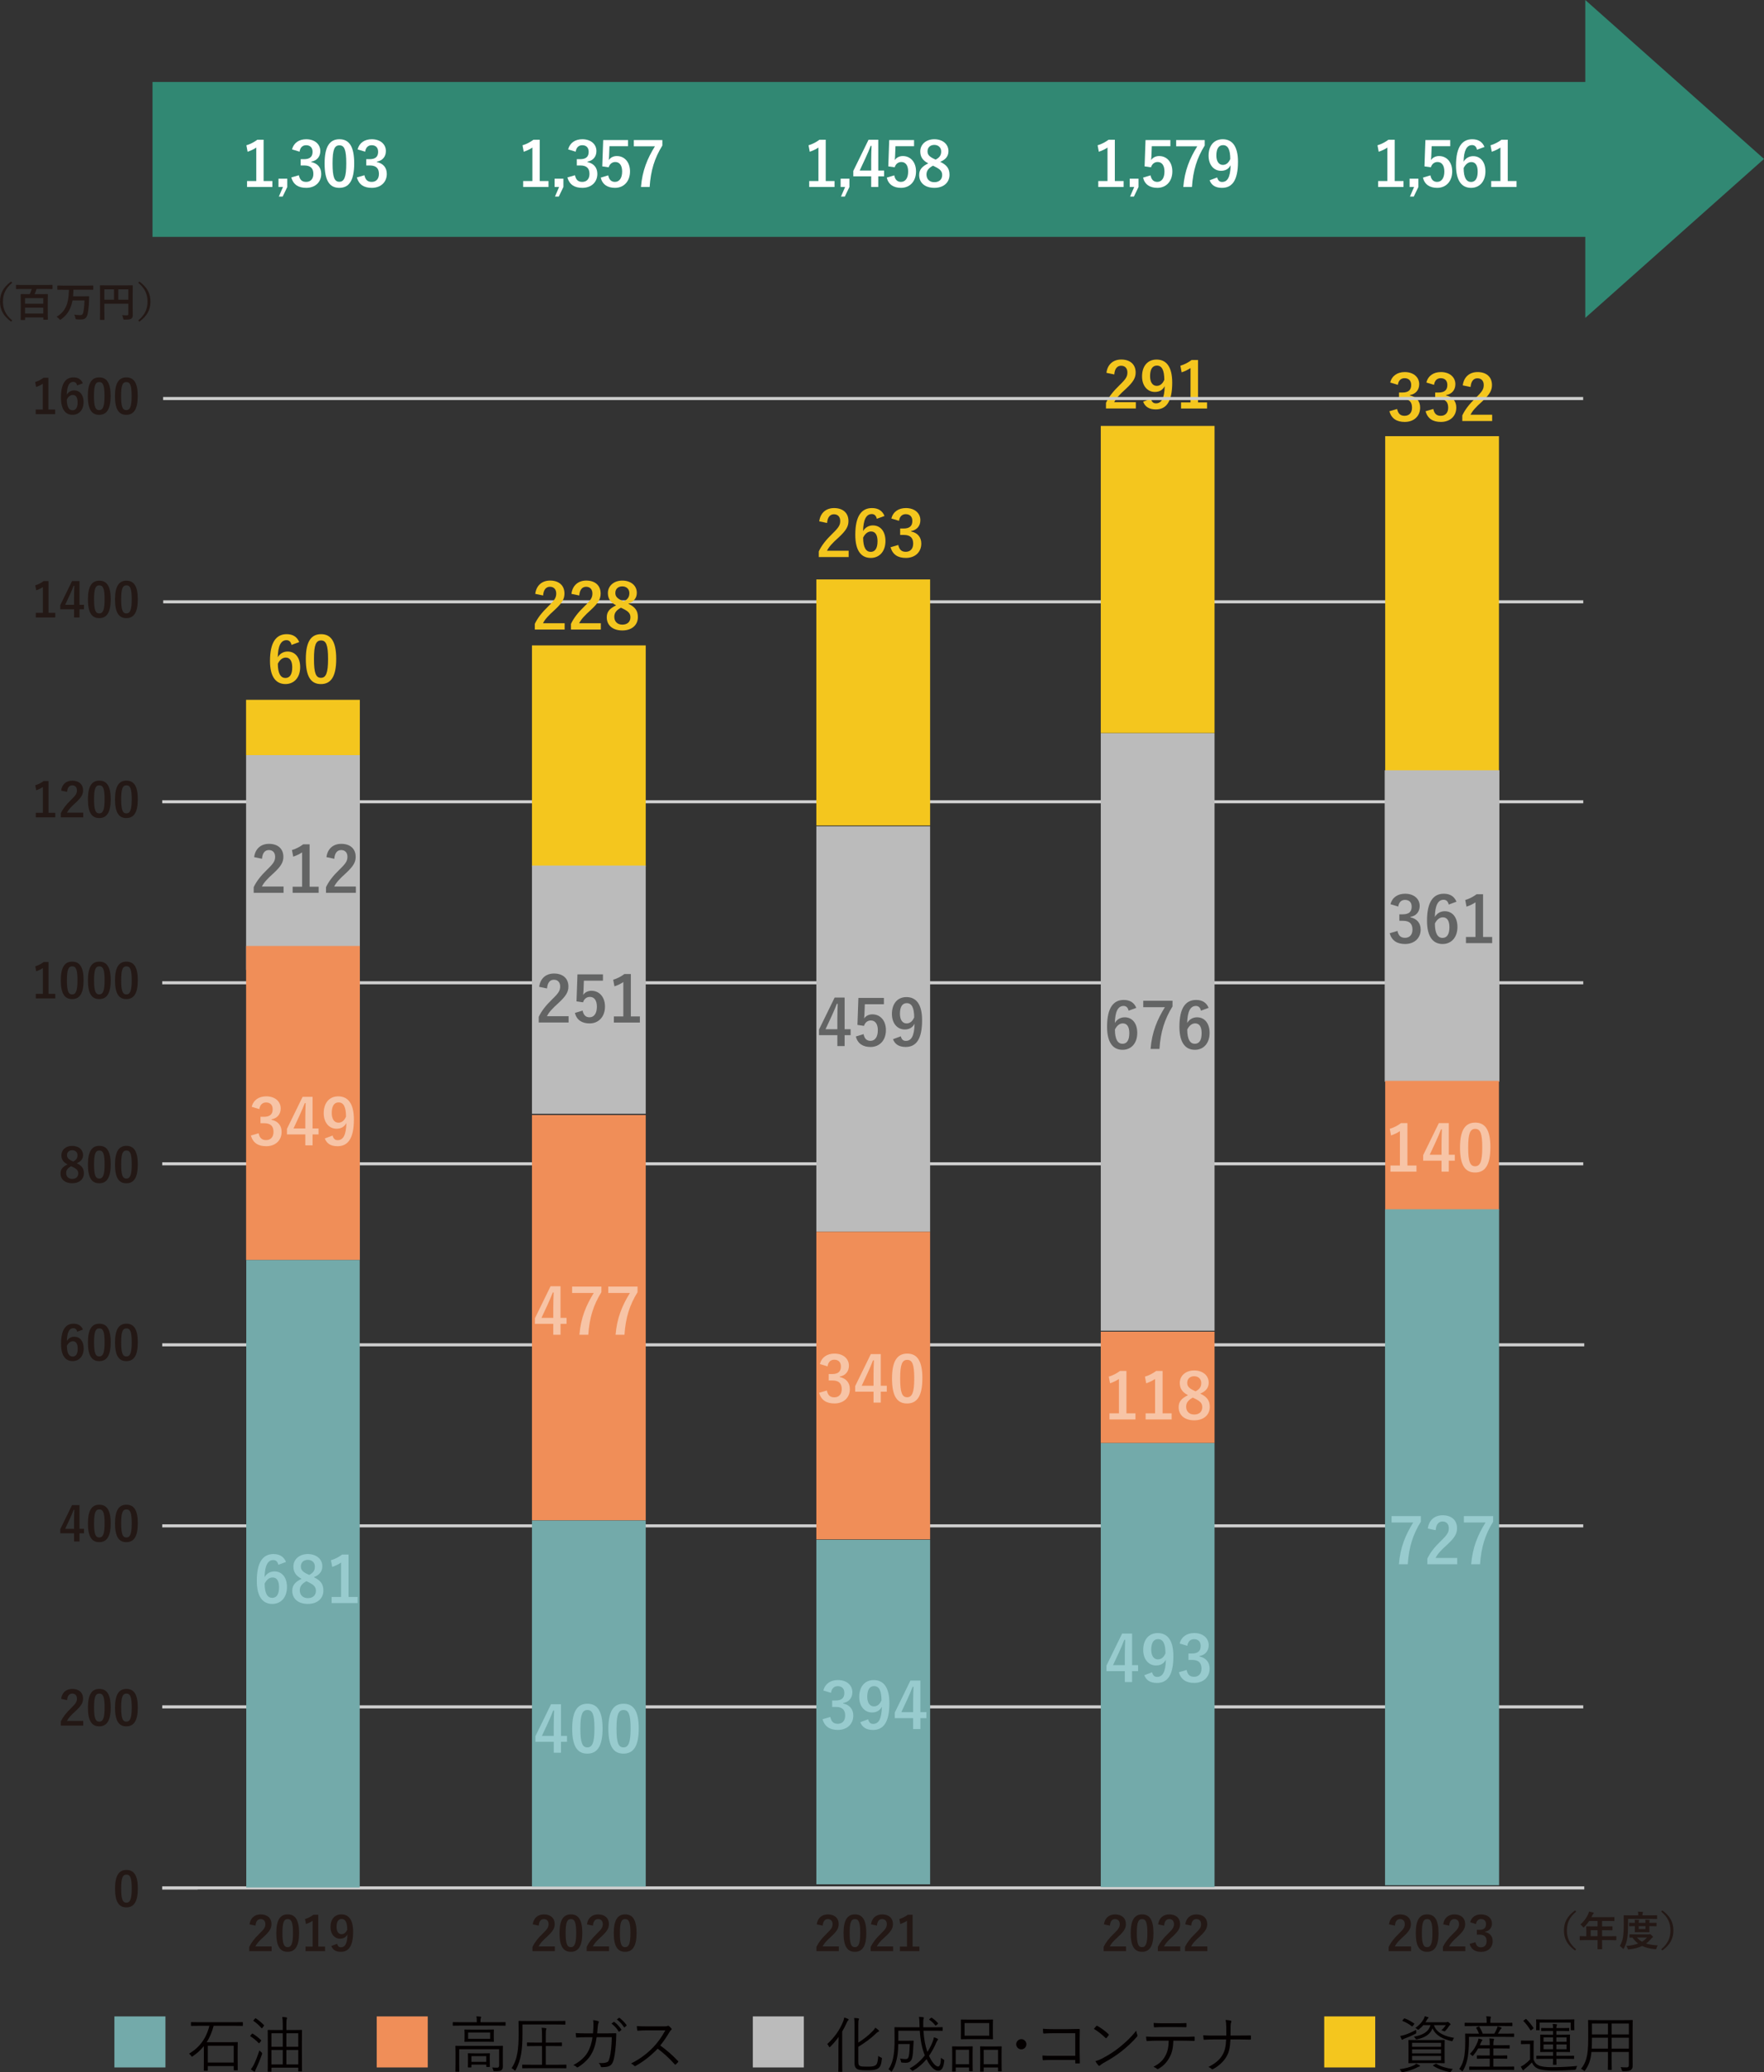 <?xml version="1.0" encoding="UTF-8"?><svg id="_レイヤー_1" xmlns="http://www.w3.org/2000/svg" viewBox="0 0 573.57 673.68"><rect x="0" y="0" width="573.57" height="673.68" fill="#333333" stroke="none"/><defs><style>.cls-1{fill:#f4c61e;}.cls-2{stroke:#cdcecd;}.cls-2,.cls-3{fill:none;stroke-miterlimit:10;}.cls-4{fill:#73aaaa;}.cls-5{fill:#318873;}.cls-6{fill:#040000;}.cls-7{fill:#f08e58;}.cls-8{fill:#98cbce;}.cls-9{fill:#231815;}.cls-10{fill:#fff;}.cls-3{stroke:#cfcfcf;}.cls-11{fill:#f7c4a6;}.cls-12{fill:#bbb;}.cls-13{fill:#636464;}</style></defs><line class="cls-3" x1="52.75" y1="613.75" x2="515.13" y2="613.75"/><path class="cls-9" d="M44.82,613.95c0,4.36-1.32,6.13-3.73,6.13s-3.68-1.74-3.68-6.1,1.34-6.07,3.71-6.07,3.7,1.69,3.7,6.04ZM39.4,613.96c0,3.46.48,4.59,1.69,4.59s1.74-1.14,1.74-4.59-.48-4.53-1.71-4.53-1.72,1.05-1.72,4.53Z"/><path class="cls-9" d="M19.88,552.31c.26-2.11,1.69-3.25,3.62-3.25,2.11,0,3.51,1.14,3.51,3.17,0,1.31-.57,2.29-2.37,3.97-1.62,1.45-2.39,2.31-2.86,3.26h5.28v1.54h-7.28v-1.37c.69-1.45,1.68-2.74,3.36-4.36,1.54-1.48,1.88-2.09,1.88-3.06,0-1.03-.6-1.63-1.54-1.63s-1.57.72-1.66,2.12l-1.92-.4Z"/><path class="cls-9" d="M36,555.1c0,4.36-1.32,6.13-3.73,6.13s-3.68-1.74-3.68-6.1,1.34-6.07,3.71-6.07,3.7,1.69,3.7,6.04ZM30.58,555.11c0,3.46.48,4.59,1.69,4.59s1.74-1.14,1.74-4.59-.48-4.53-1.71-4.53-1.72,1.05-1.72,4.53Z"/><path class="cls-9" d="M44.81,555.1c0,4.36-1.32,6.13-3.73,6.13s-3.68-1.74-3.68-6.1,1.34-6.07,3.71-6.07,3.7,1.69,3.7,6.04ZM39.4,555.11c0,3.46.48,4.59,1.69,4.59s1.74-1.14,1.74-4.59-.48-4.53-1.71-4.53-1.72,1.05-1.72,4.53Z"/><path class="cls-9" d="M25.85,497.02h1.46v1.45h-1.46v2.66h-1.77v-2.66h-4.48v-1.35l3.82-7.81h2.43v7.71ZM24.08,494.44c0-1.25.05-2.42.09-3.6h-.22c-.38,1.02-.83,2.05-1.31,3.08l-1.45,3.11h2.88v-2.59Z"/><path class="cls-9" d="M36,495.22c0,4.36-1.32,6.13-3.73,6.13s-3.68-1.74-3.68-6.1,1.34-6.07,3.71-6.07,3.7,1.69,3.7,6.04ZM30.58,495.24c0,3.46.48,4.59,1.69,4.59s1.74-1.14,1.74-4.59-.48-4.53-1.71-4.53-1.72,1.05-1.72,4.53Z"/><path class="cls-9" d="M44.81,495.22c0,4.36-1.32,6.13-3.73,6.13s-3.68-1.74-3.68-6.1,1.34-6.07,3.71-6.07,3.7,1.69,3.7,6.04ZM39.4,495.24c0,3.46.48,4.59,1.69,4.59s1.74-1.14,1.74-4.59-.48-4.53-1.71-4.53-1.72,1.05-1.72,4.53Z"/><path class="cls-9" d="M25.1,432.95c-.18-.86-.68-1.16-1.23-1.16-1.4,0-2.06,1.46-2.12,4.16.54-.92,1.42-1.39,2.4-1.39,1.82,0,3.06,1.43,3.06,3.8,0,2.54-1.48,4.13-3.59,4.13-2.26,0-3.77-1.66-3.77-5.63,0-4.65,1.57-6.53,4.06-6.53,1.56,0,2.54.68,3.06,1.92l-1.88.69ZM23.61,441.02c1.08,0,1.66-.88,1.66-2.59,0-1.57-.55-2.39-1.59-2.39-.77,0-1.45.52-1.92,1.49,0,2.48.74,3.48,1.85,3.48Z"/><path class="cls-9" d="M36,436.37c0,4.36-1.32,6.13-3.73,6.13s-3.68-1.74-3.68-6.1,1.34-6.07,3.71-6.07,3.7,1.69,3.7,6.04ZM30.58,436.39c0,3.46.48,4.59,1.69,4.59s1.74-1.14,1.74-4.59-.48-4.53-1.71-4.53-1.72,1.05-1.72,4.53Z"/><path class="cls-9" d="M44.81,436.37c0,4.36-1.32,6.13-3.73,6.13s-3.68-1.74-3.68-6.1,1.34-6.07,3.71-6.07,3.7,1.69,3.7,6.04ZM39.4,436.39c0,3.46.48,4.59,1.69,4.59s1.74-1.14,1.74-4.59-.48-4.53-1.71-4.53-1.72,1.05-1.72,4.53Z"/><path class="cls-9" d="M27.27,381.41c0,1.96-1.49,3.26-3.79,3.26s-3.8-1.22-3.8-3.2c0-1.35.71-2.16,2.28-2.92-1.46-.75-2-1.69-2-3,0-1.69,1.4-3.03,3.51-3.03s3.54,1.23,3.54,2.97c0,1.26-.68,2.11-2.06,2.68,1.69.8,2.32,1.72,2.32,3.25ZM23.13,379.13c-1.09.6-1.62,1.23-1.62,2.22,0,1.14.75,1.91,1.96,1.91s1.97-.68,1.97-1.79c0-.92-.45-1.45-1.86-2.12l-.45-.21ZM23.81,377.61c1.03-.54,1.39-1.14,1.39-2.05,0-1-.74-1.63-1.72-1.63s-1.69.6-1.69,1.6c0,.8.39,1.31,1.6,1.88l.43.2Z"/><path class="cls-9" d="M36,378.55c0,4.36-1.32,6.13-3.73,6.13s-3.68-1.74-3.68-6.1,1.34-6.07,3.71-6.07,3.7,1.69,3.7,6.04ZM30.58,378.56c0,3.46.48,4.59,1.69,4.59s1.74-1.14,1.74-4.59-.48-4.53-1.71-4.53-1.72,1.05-1.72,4.53Z"/><path class="cls-9" d="M44.81,378.55c0,4.36-1.32,6.13-3.73,6.13s-3.68-1.74-3.68-6.1,1.34-6.07,3.71-6.07,3.7,1.69,3.7,6.04ZM39.4,378.56c0,3.46.48,4.59,1.69,4.59s1.74-1.14,1.74-4.59-.48-4.53-1.71-4.53-1.72,1.05-1.72,4.53Z"/><path class="cls-9" d="M15.77,323.09h2.2v1.49h-6.34v-1.49h2.31v-8.38c-.59.4-1.32.77-2.17,1.05l-.31-1.62c1.02-.29,1.92-.79,2.74-1.38h1.57v10.33Z"/><path class="cls-9" d="M27.18,318.67c0,4.36-1.32,6.13-3.73,6.13s-3.68-1.74-3.68-6.1,1.34-6.07,3.71-6.07,3.7,1.69,3.7,6.04ZM21.76,318.69c0,3.46.48,4.59,1.69,4.59s1.74-1.14,1.74-4.59-.48-4.53-1.71-4.53-1.72,1.05-1.72,4.53Z"/><path class="cls-9" d="M36,318.67c0,4.36-1.32,6.13-3.73,6.13s-3.68-1.74-3.68-6.1,1.34-6.07,3.71-6.07,3.7,1.69,3.7,6.04ZM30.58,318.69c0,3.46.48,4.59,1.69,4.59s1.74-1.14,1.74-4.59-.48-4.53-1.71-4.53-1.72,1.05-1.72,4.53Z"/><path class="cls-9" d="M44.81,318.67c0,4.36-1.32,6.13-3.73,6.13s-3.68-1.74-3.68-6.1,1.34-6.07,3.71-6.07,3.7,1.69,3.7,6.04ZM39.4,318.69c0,3.46.48,4.59,1.69,4.59s1.74-1.14,1.74-4.59-.48-4.53-1.71-4.53-1.72,1.05-1.72,4.53Z"/><path class="cls-9" d="M15.77,264.24h2.2v1.49h-6.34v-1.49h2.31v-8.38c-.59.4-1.32.77-2.17,1.05l-.31-1.62c1.02-.29,1.92-.79,2.74-1.38h1.57v10.33Z"/><path class="cls-9" d="M19.88,257.04c.26-2.11,1.69-3.25,3.62-3.25,2.11,0,3.51,1.14,3.51,3.17,0,1.31-.57,2.29-2.37,3.97-1.62,1.45-2.39,2.31-2.86,3.26h5.28v1.54h-7.28v-1.37c.69-1.45,1.68-2.74,3.36-4.36,1.54-1.48,1.88-2.09,1.88-3.06,0-1.03-.6-1.63-1.54-1.63s-1.57.72-1.66,2.12l-1.92-.4Z"/><path class="cls-9" d="M36,259.82c0,4.36-1.32,6.13-3.73,6.13s-3.68-1.74-3.68-6.1,1.34-6.07,3.71-6.07,3.7,1.69,3.7,6.04ZM30.58,259.84c0,3.46.48,4.59,1.69,4.59s1.74-1.14,1.74-4.59-.48-4.53-1.71-4.53-1.72,1.05-1.72,4.53Z"/><path class="cls-9" d="M44.81,259.82c0,4.36-1.32,6.13-3.73,6.13s-3.68-1.74-3.68-6.1,1.34-6.07,3.71-6.07,3.7,1.69,3.7,6.04ZM39.4,259.84c0,3.46.48,4.59,1.69,4.59s1.74-1.14,1.74-4.59-.48-4.53-1.71-4.53-1.72,1.05-1.72,4.53Z"/><path class="cls-9" d="M15.77,199.24h2.2v1.49h-6.34v-1.49h2.31v-8.38c-.59.4-1.32.77-2.17,1.05l-.31-1.62c1.02-.29,1.92-.79,2.74-1.38h1.57v10.33Z"/><path class="cls-9" d="M25.85,196.62h1.46v1.45h-1.46v2.66h-1.77v-2.66h-4.48v-1.35l3.82-7.81h2.43v7.71ZM24.08,194.03c0-1.25.05-2.42.09-3.6h-.22c-.38,1.02-.83,2.05-1.31,3.08l-1.45,3.11h2.88v-2.59Z"/><path class="cls-9" d="M36,194.82c0,4.36-1.32,6.13-3.73,6.13s-3.68-1.74-3.68-6.1,1.34-6.07,3.71-6.07,3.7,1.69,3.7,6.04ZM30.58,194.83c0,3.46.48,4.59,1.69,4.59s1.74-1.14,1.74-4.59-.48-4.53-1.71-4.53-1.72,1.05-1.72,4.53Z"/><path class="cls-9" d="M44.81,194.82c0,4.36-1.32,6.13-3.73,6.13s-3.68-1.74-3.68-6.1,1.34-6.07,3.71-6.07,3.7,1.69,3.7,6.04ZM39.4,194.83c0,3.46.48,4.59,1.69,4.59s1.74-1.14,1.74-4.59-.48-4.53-1.71-4.53-1.72,1.05-1.72,4.53Z"/><line class="cls-3" x1="52.75" y1="613.75" x2="64.3" y2="613.75"/><line class="cls-3" x1="52.75" y1="554.9" x2="514.8" y2="554.9"/><line class="cls-3" x1="52.75" y1="496.05" x2="514.8" y2="496.05"/><line class="cls-3" x1="52.75" y1="437.2" x2="515.13" y2="437.2"/><line class="cls-3" x1="52.75" y1="378.35" x2="514.8" y2="378.35"/><line class="cls-3" x1="52.75" y1="319.5" x2="514.8" y2="319.5"/><line class="cls-3" x1="52.75" y1="260.65" x2="514.8" y2="260.65"/><line class="cls-2" x1="53.07" y1="195.65" x2="514.8" y2="195.65"/><rect class="cls-1" x="80.01" y="227.51" width="36.99" height="18"/><rect class="cls-1" x="172.97" y="209.82" width="36.99" height="71.93"/><rect class="cls-1" x="265.44" y="188.37" width="36.99" height="80"/><rect class="cls-1" x="450.4" y="141.8" width="36.99" height="109.03"/><rect class="cls-12" x="80.02" y="245.49" width="36.99" height="69.83"/><rect class="cls-12" x="172.97" y="281.4" width="36.99" height="80.7"/><rect class="cls-12" x="265.44" y="268.63" width="36.99" height="131.82"/><rect class="cls-12" x="357.92" y="238.34" width="36.99" height="194.28"/><rect class="cls-12" x="450.24" y="250.42" width="37.29" height="101.23"/><rect class="cls-7" x="80.02" y="307.53" width="36.99" height="102.12"/><rect class="cls-7" x="172.97" y="362.5" width="36.99" height="131.78"/><rect class="cls-7" x="357.92" y="432.93" width="36.99" height="36.19"/><rect class="cls-7" x="450.4" y="351.38" width="36.99" height="41.98"/><rect class="cls-4" x="80.07" y="409.62" width="36.89" height="204"/><rect class="cls-4" x="172.97" y="494.31" width="36.99" height="119.02"/><rect class="cls-4" x="265.44" y="500.58" width="36.99" height="112"/><rect class="cls-4" x="357.92" y="469.13" width="36.99" height="144.34"/><rect class="cls-4" x="450.35" y="393.13" width="37.08" height="219.76"/><path class="cls-9" d="M81.14,625.62c.26-2.11,1.69-3.25,3.62-3.25,2.11,0,3.51,1.14,3.51,3.17,0,1.31-.57,2.29-2.37,3.97-1.62,1.45-2.39,2.31-2.86,3.26h5.28v1.54h-7.28v-1.37c.69-1.45,1.68-2.74,3.36-4.36,1.54-1.48,1.88-2.09,1.88-3.06,0-1.03-.6-1.63-1.54-1.63s-1.57.72-1.66,2.12l-1.92-.4Z"/><path class="cls-9" d="M97.25,628.4c0,4.36-1.32,6.13-3.73,6.13s-3.68-1.74-3.68-6.1,1.34-6.07,3.71-6.07,3.7,1.69,3.7,6.04ZM91.83,628.42c0,3.46.48,4.59,1.69,4.59s1.74-1.14,1.74-4.59-.48-4.53-1.71-4.53-1.72,1.05-1.72,4.53Z"/><path class="cls-9" d="M103.49,632.82h2.2v1.49h-6.34v-1.49h2.31v-8.38c-.58.4-1.32.77-2.17,1.05l-.31-1.62c1.02-.29,1.92-.79,2.74-1.38h1.57v10.33Z"/><path class="cls-9" d="M109.62,631.93c.22.79.58,1.12,1.23,1.12,1.31,0,2.06-1.11,2.14-4.19-.51.96-1.32,1.4-2.4,1.4-1.79,0-3.13-1.46-3.13-3.79,0-2.54,1.39-4.11,3.54-4.11,2.32,0,3.82,1.68,3.82,5.64,0,4.7-1.48,6.53-4,6.53-1.6,0-2.62-.63-3.09-1.89l1.89-.71ZM111.09,623.85c-1.14,0-1.66.99-1.66,2.59,0,1.49.63,2.36,1.62,2.36.85,0,1.45-.52,1.86-1.48-.02-2.29-.55-3.46-1.82-3.46Z"/><path class="cls-9" d="M173.23,625.62c.26-2.11,1.69-3.25,3.62-3.25,2.11,0,3.51,1.14,3.51,3.17,0,1.31-.57,2.29-2.37,3.97-1.62,1.45-2.39,2.31-2.86,3.26h5.28v1.54h-7.28v-1.37c.69-1.45,1.68-2.74,3.36-4.36,1.54-1.48,1.88-2.09,1.88-3.06,0-1.03-.6-1.63-1.54-1.63s-1.57.72-1.66,2.12l-1.92-.4Z"/><path class="cls-9" d="M189.34,628.4c0,4.36-1.32,6.13-3.73,6.13s-3.68-1.74-3.68-6.1,1.34-6.07,3.71-6.07,3.7,1.69,3.7,6.04ZM183.92,628.42c0,3.46.48,4.59,1.69,4.59s1.74-1.14,1.74-4.59-.48-4.53-1.71-4.53-1.72,1.05-1.72,4.53Z"/><path class="cls-9" d="M190.86,625.62c.26-2.11,1.69-3.25,3.62-3.25,2.11,0,3.51,1.14,3.51,3.17,0,1.31-.57,2.29-2.37,3.97-1.62,1.45-2.39,2.31-2.86,3.26h5.28v1.54h-7.28v-1.37c.69-1.45,1.68-2.74,3.36-4.36,1.54-1.48,1.88-2.09,1.88-3.06,0-1.03-.6-1.63-1.54-1.63s-1.57.72-1.66,2.12l-1.92-.4Z"/><path class="cls-9" d="M206.98,628.4c0,4.36-1.32,6.13-3.73,6.13s-3.68-1.74-3.68-6.1,1.34-6.07,3.71-6.07,3.7,1.69,3.7,6.04ZM201.56,628.42c0,3.46.48,4.59,1.69,4.59s1.74-1.14,1.74-4.59-.48-4.53-1.71-4.53-1.72,1.05-1.72,4.53Z"/><path class="cls-9" d="M265.57,625.62c.26-2.11,1.69-3.25,3.62-3.25,2.11,0,3.51,1.14,3.51,3.17,0,1.31-.57,2.29-2.37,3.97-1.62,1.45-2.39,2.31-2.86,3.26h5.28v1.54h-7.28v-1.37c.69-1.45,1.68-2.74,3.36-4.36,1.54-1.48,1.88-2.09,1.88-3.06,0-1.03-.6-1.63-1.54-1.63s-1.57.72-1.66,2.12l-1.92-.4Z"/><path class="cls-9" d="M281.69,628.4c0,4.36-1.32,6.13-3.73,6.13s-3.68-1.74-3.68-6.1,1.34-6.07,3.71-6.07,3.69,1.69,3.69,6.04ZM276.27,628.42c0,3.46.48,4.59,1.69,4.59s1.74-1.14,1.74-4.59-.48-4.53-1.71-4.53-1.72,1.05-1.72,4.53Z"/><path class="cls-9" d="M283.21,625.62c.26-2.11,1.69-3.25,3.62-3.25,2.11,0,3.51,1.14,3.51,3.17,0,1.31-.57,2.29-2.37,3.97-1.62,1.45-2.39,2.31-2.86,3.26h5.28v1.54h-7.28v-1.37c.69-1.45,1.68-2.74,3.36-4.36,1.54-1.48,1.88-2.09,1.88-3.06,0-1.03-.6-1.63-1.54-1.63s-1.57.72-1.66,2.12l-1.92-.4Z"/><path class="cls-9" d="M296.74,632.82h2.2v1.49h-6.34v-1.49h2.31v-8.38c-.58.4-1.32.77-2.17,1.05l-.31-1.62c1.02-.29,1.92-.79,2.74-1.38h1.57v10.33Z"/><path class="cls-9" d="M358.95,625.62c.26-2.11,1.69-3.25,3.62-3.25,2.11,0,3.51,1.14,3.51,3.17,0,1.31-.57,2.29-2.37,3.97-1.62,1.45-2.39,2.31-2.86,3.26h5.28v1.54h-7.28v-1.37c.69-1.45,1.68-2.74,3.36-4.36,1.54-1.48,1.88-2.09,1.88-3.06,0-1.03-.6-1.63-1.54-1.63s-1.57.72-1.66,2.12l-1.92-.4Z"/><path class="cls-9" d="M375.06,628.4c0,4.36-1.32,6.13-3.73,6.13s-3.68-1.74-3.68-6.1,1.34-6.07,3.71-6.07,3.69,1.69,3.69,6.04ZM369.64,628.42c0,3.46.48,4.59,1.69,4.59s1.74-1.14,1.74-4.59-.48-4.53-1.71-4.53-1.72,1.05-1.72,4.53Z"/><path class="cls-9" d="M376.58,625.62c.26-2.11,1.69-3.25,3.62-3.25,2.11,0,3.51,1.14,3.51,3.17,0,1.31-.57,2.29-2.37,3.97-1.62,1.45-2.39,2.31-2.86,3.26h5.28v1.54h-7.28v-1.37c.69-1.45,1.68-2.74,3.36-4.36,1.54-1.48,1.88-2.09,1.88-3.06,0-1.03-.6-1.63-1.54-1.63s-1.57.72-1.66,2.12l-1.92-.4Z"/><path class="cls-9" d="M385.4,625.62c.26-2.11,1.69-3.25,3.62-3.25,2.11,0,3.51,1.14,3.51,3.17,0,1.31-.57,2.29-2.37,3.97-1.62,1.45-2.39,2.31-2.86,3.26h5.28v1.54h-7.28v-1.37c.69-1.45,1.68-2.74,3.36-4.36,1.54-1.48,1.88-2.09,1.88-3.06,0-1.03-.6-1.63-1.54-1.63s-1.57.72-1.66,2.12l-1.92-.4Z"/><path class="cls-9" d="M451.63,625.62c.26-2.11,1.69-3.25,3.62-3.25,2.11,0,3.51,1.14,3.51,3.17,0,1.31-.57,2.29-2.37,3.97-1.62,1.45-2.39,2.31-2.86,3.26h5.28v1.54h-7.28v-1.37c.69-1.45,1.68-2.74,3.36-4.36,1.54-1.48,1.88-2.09,1.88-3.06,0-1.03-.6-1.63-1.54-1.63s-1.57.72-1.66,2.12l-1.92-.4Z"/><path class="cls-9" d="M467.75,628.4c0,4.36-1.32,6.13-3.73,6.13s-3.68-1.74-3.68-6.1,1.34-6.07,3.71-6.07,3.69,1.69,3.69,6.04ZM462.33,628.42c0,3.46.48,4.59,1.69,4.59s1.74-1.14,1.74-4.59-.48-4.53-1.71-4.53-1.72,1.05-1.72,4.53Z"/><path class="cls-9" d="M469.27,625.62c.26-2.11,1.69-3.25,3.62-3.25,2.11,0,3.51,1.14,3.51,3.17,0,1.31-.57,2.29-2.37,3.97-1.62,1.45-2.39,2.31-2.86,3.26h5.28v1.54h-7.28v-1.37c.69-1.45,1.68-2.74,3.36-4.36,1.54-1.48,1.88-2.09,1.88-3.06,0-1.03-.6-1.63-1.54-1.63s-1.57.72-1.66,2.12l-1.92-.4Z"/><path class="cls-9" d="M478.03,624.91c.45-1.66,1.77-2.54,3.56-2.54,2.14,0,3.53,1.25,3.53,2.96,0,1.39-.83,2.4-2.25,2.65v.11c1.59.34,2.48,1.4,2.48,2.96,0,2.08-1.51,3.5-3.76,3.5-1.94,0-3.22-.79-3.74-2.6l1.89-.55c.26,1.19.82,1.66,1.83,1.66,1.11,0,1.8-.74,1.8-1.99,0-1.34-.63-2.12-2.28-2.12h-.89v-1.57h.82c1.54,0,2.16-.66,2.16-1.85,0-1.08-.63-1.65-1.62-1.65-.82,0-1.48.51-1.63,1.62l-1.89-.57Z"/><path class="cls-4" d="M53.79,655.53v16.59h-16.59v-16.59h16.59Z"/><path class="cls-6" d="M78.97,658.46c0,.14-.02.16-.16.16-.12,0-.76-.04-2.68-.04h-6.66c-.56,2.12-1.32,3.86-2.26,5.34h7.22c1.94,0,2.62-.04,2.72-.04.14,0,.16.02.16.16,0,.1-.04.66-.04,2.52v2.36c0,3.34.04,3.88.04,3.98,0,.14-.02.16-.16.16h-1c-.14,0-.16-.02-.16-.16v-1.22h-8.42v1.36c0,.14-.02.16-.16.16h-1c-.14,0-.16-.02-.16-.16,0-.12.04-.68.04-4.04v-2.14c0-.74,0-1.26-.02-1.66-1,1.26-2.18,2.3-3.54,3.24-.16.12-.24.18-.32.18s-.14-.08-.26-.28c-.18-.28-.46-.54-.68-.7,3.32-1.94,5.56-4.84,6.62-9.06h-3.16c-1.92,0-2.56.04-2.68.04-.14,0-.16-.02-.16-.16v-.92c0-.14.02-.16.16-.16.12,0,.76.04,2.68.04h11.2c1.92,0,2.56-.04,2.68-.04.14,0,.16.02.16.16v.92ZM75.99,665.06h-8.42v5.46h8.42v-5.46Z"/><path class="cls-6" d="M81.86,661.24c.14-.16.18-.16.3-.1.94.54,1.88,1.28,2.72,2.1.12.1.1.14-.02.3l-.44.56c-.16.2-.2.2-.32.08-.9-.9-1.72-1.58-2.66-2.18-.14-.08-.1-.14.02-.28l.4-.48ZM83.32,672.4c-.2.38-.32.7-.34.88-.02.12-.1.22-.2.22-.06,0-.14-.04-.28-.12-.28-.16-.6-.38-.94-.66.34-.4.58-.8.96-1.48.46-.92,1.2-2.74,1.84-4.68.16.2.34.4.62.62q.34.24.22.6c-.5,1.46-1.22,3.24-1.88,4.62ZM82.9,656.26c.16-.16.18-.18.32-.08.96.64,1.76,1.3,2.6,2.18.1.1.1.12-.06.32l-.44.56c-.14.2-.22.18-.32.06-.78-.9-1.68-1.7-2.54-2.28-.14-.1-.12-.14.02-.3l.42-.46ZM98.16,667.66c0,4.7.04,5.5.04,5.6,0,.14-.02.16-.16.16h-.9c-.14,0-.16-.02-.16-.16v-1.06h-8.72v1.16c0,.14-.02.16-.16.16h-.9c-.14,0-.16-.02-.16-.16,0-.1.04-.9.04-5.64v-3.34c0-3.36-.04-4.18-.04-4.3,0-.14.02-.16.16-.16.1,0,.8.04,2.76.04h1.98v-1.56c0-1.34-.04-1.94-.16-2.68.54.02.92.06,1.3.12.16.02.24.08.24.16,0,.12-.02.24-.08.4-.08.24-.12.68-.12,1.9v1.66h2.16c1.96,0,2.64-.04,2.76-.04.14,0,.16.02.16.16,0,.1-.04.94-.04,3.86v3.72ZM91.94,661.02h-3.68v4.38h3.68v-4.38ZM91.94,666.44h-3.68v4.7h3.68v-4.7ZM96.98,661.02h-3.86v4.38h3.86v-4.38ZM96.98,666.44h-3.86v4.7h3.86v-4.7Z"/><path class="cls-7" d="M139.08,655.53v16.59h-16.59v-16.59h16.59Z"/><path class="cls-6" d="M164.39,658.4c0,.14-.02.16-.16.16-.12,0-.74-.04-2.66-.04h-11.56c-1.9,0-2.54.04-2.64.04-.14,0-.16-.02-.16-.16v-.86c0-.14.02-.16.16-.16.1,0,.74.04,2.64.04h5.02v-.2c0-.7-.02-1.24-.14-1.72.48.02.96.06,1.3.1.16.02.26.1.26.18,0,.14-.08.24-.14.38-.06.14-.08.48-.08,1.06v.2h5.34c1.92,0,2.54-.04,2.66-.04.14,0,.16.02.16.16v.86ZM160.55,665.12c2.02,0,2.7-.04,2.82-.04.14,0,.16.02.16.16,0,.12-.04.74-.04,2.24v1.7c0,.96.02,1.8.02,2.58,0,.5-.08.92-.44,1.22-.34.3-.78.38-2.22.36-.38,0-.4-.02-.48-.4-.08-.3-.2-.6-.34-.82.58.06,1.14.08,1.62.08.38,0,.64-.18.64-.72v-5.28h-12.98v4.74c0,1.66.04,2.32.04,2.42,0,.14-.02.16-.16.16h-.96c-.14,0-.16-.02-.16-.16,0-.1.04-.68.04-2.4v-3.58c0-1.5-.04-2.02-.04-2.14,0-.14.02-.16.16-.16.12,0,.8.04,2.8.04h9.52ZM160.55,662.36c0,.92.04,1.18.04,1.3s-.02.14-.16.14c-.1,0-.74-.04-2.56-.04h-4.14c-1.82,0-2.46.04-2.56.04-.14,0-.16-.02-.16-.14s.04-.38.04-1.3v-1.12c0-.92-.04-1.18-.04-1.3,0-.14.02-.16.16-.16.1,0,.74.04,2.56.04h4.14c1.82,0,2.46-.04,2.56-.04.14,0,.16.02.16.16,0,.12-.04.38-.04,1.3v1.12ZM159.25,669.62c0,1.82.04,2.1.04,2.18,0,.14-.02.16-.16.16h-.84c-.16,0-.18-.02-.18-.16v-.6h-4.82v.76c0,.14-.02.16-.16.16h-.84c-.14,0-.16-.02-.16-.16,0-.12.04-.4.04-2.26v-.86c0-.74-.04-1.08-.04-1.18,0-.14.02-.16.16-.16.12,0,.6.04,2.12.04h2.6c1.52,0,2-.04,2.12-.04.14,0,.16.02.16.16,0,.1-.04.42-.04,1v.96ZM159.37,660.78h-7.16v2.02h7.16v-2.02ZM158.11,668.44h-4.82v1.86h4.82v-1.86Z"/><path class="cls-6" d="M183.84,658.04c0,.14-.02.16-.16.16-.1,0-.78-.04-2.78-.04h-11.02v3.08c0,2.6-.12,4.78-.44,6.54-.3,1.74-.84,3.5-1.76,5.14-.1.16-.14.24-.2.24s-.14-.06-.26-.18c-.28-.28-.58-.48-.88-.62,1.02-1.52,1.58-3.14,1.9-5.02.28-1.54.4-3.74.4-6.12,0-2.82-.04-3.96-.04-4.06,0-.16.02-.18.16-.18.1,0,.82.04,2.82.04h9.32c2,0,2.68-.04,2.78-.04.14,0,.16.02.16.18v.88ZM184.16,672.26c0,.12-.02.14-.16.14-.1,0-.8-.04-2.84-.04h-8.38c-2.02,0-2.72.04-2.82.04-.14,0-.16-.02-.16-.14v-.9c0-.14.02-.16.16-.16.1,0,.8.04,2.82.04h3.46v-6.08h-2c-1.98,0-2.64.04-2.74.04-.14,0-.16-.02-.16-.16v-.88c0-.14.02-.16.16-.16.1,0,.76.04,2.74.04h2v-2.24c0-1.36-.02-1.88-.14-2.58.54.02.94.06,1.34.12.12.02.22.08.22.18s-.02.2-.08.36c-.08.2-.12.7-.12,1.86v2.3h2.36c2,0,2.64-.04,2.74-.04.14,0,.16.02.16.16v.88c0,.14-.02.16-.16.16-.1,0-.74-.04-2.74-.04h-2.36v6.08h3.7c2.04,0,2.74-.04,2.84-.04.14,0,.16.02.16.16v.9Z"/><path class="cls-6" d="M192.81,661.04c.06-.74.12-1.34.14-2.14.04-.76.02-1.44-.1-2.16.68.06,1.2.16,1.6.3.28.1.34.3.16.62-.14.26-.2.74-.26,1.32-.04.7-.1,1.28-.18,2.06h3.4c.86,0,1.68-.04,2.52-.04.26,0,.3.04.3.24,0,.44-.02,1.1-.06,1.84-.08,2.24-.38,4.94-.74,6.32-.4,1.5-.86,2.08-1.84,2.4-.46.16-1.3.24-2.08.24-.18,0-.28-.08-.32-.24-.12-.46-.34-.78-.7-1.12,1.24.06,2.02-.02,2.56-.2.58-.2.72-.4,1.04-1.64.4-1.56.62-3.94.68-6.56h-4.92c-.34,2.32-.9,4.12-1.8,5.62-.82,1.44-2.46,3.04-4.24,4.12-.18.12-.34.14-.48-.02-.22-.26-.64-.5-1.08-.66,2.12-1.08,3.64-2.48,4.6-4.02.76-1.28,1.36-2.96,1.64-5.02h-2.34c-.9,0-1.78.02-2.76.1-.18.02-.2-.04-.24-.26-.04-.28-.1-.8-.12-1.2,1.12.08,2.04.1,3.1.1h2.52ZM199.54,657.34c.08-.06.14-.06.22,0,.8.56,1.68,1.54,2.26,2.42.06.08.04.16-.04.22l-.58.48c-.1.08-.2.06-.26-.04-.58-.98-1.42-1.92-2.32-2.56l.72-.52ZM201.22,656.02c.08-.06.14-.08.22-.02.8.62,1.7,1.5,2.28,2.34.06.1.04.16-.06.24l-.54.48c-.08.08-.16.08-.24-.04-.5-.82-1.36-1.8-2.3-2.5l.64-.5Z"/><path class="cls-6" d="M215.97,658.76c.68,0,.9-.02,1.14-.16.12-.08.26-.04.4.06.28.22.58.52.82.82.12.16.08.3-.1.46-.2.16-.38.4-.58.74-.88,1.5-1.9,2.98-2.96,4.3,2.06,1.5,3.92,3.1,5.74,5.02.18.16.18.22.02.42-.22.26-.48.5-.72.72-.14.12-.22.12-.36-.04-1.68-1.92-3.58-3.62-5.52-5.08-2.28,2.36-4.68,4.22-7.14,5.58-.22.12-.34.14-.5-.04-.26-.3-.62-.5-1.04-.72,3.02-1.5,5.38-3.34,7.36-5.42,1.3-1.38,2.62-3.16,3.8-5.36h-6.02c-1.12,0-1.98.06-2.88.12-.18,0-.2-.06-.24-.22-.06-.28-.12-.88-.12-1.28.98.08,1.86.08,3.1.08h5.8Z"/><path class="cls-12" d="M261.37,655.53v16.59h-16.59v-16.59h16.59Z"/><path class="cls-6" d="M272.62,665.24c0-.8.04-2.02.06-3.04-.8,1.12-1.68,2.18-2.66,3.14-.12.12-.22.2-.28.2-.1,0-.16-.08-.24-.26-.14-.32-.32-.56-.52-.76,2.36-2.16,4.08-4.62,5.16-7.32.2-.5.32-.96.36-1.32.5.14.84.28,1.22.46.16.08.22.14.22.24s-.06.18-.18.26c-.14.1-.26.3-.46.76-.42.94-.9,1.9-1.46,2.84v9.86c0,2.1.04,3,.04,3.1,0,.14-.02.16-.16.16h-.96c-.16,0-.18-.02-.18-.16,0-.1.04-1,.04-3.1v-5.06ZM279.08,670.22c0,.96.16,1.32.78,1.5.5.14,1.26.14,2.5.14s1.94-.12,2.44-.54c.4-.34.66-1.16.76-2.96.24.2.54.38.88.52.36.14.34.16.3.52-.18,1.68-.48,2.52-1.14,2.98-.68.5-1.82.66-3.28.66-1.6,0-2.62-.02-3.3-.26-.7-.26-1.18-.78-1.18-2.1v-12.4c0-1.02-.02-1.62-.12-2.24.52.02.92.06,1.32.12.18.02.26.08.26.18,0,.14-.04.22-.1.36-.1.2-.12.48-.12,1.52v5.82c1.64-1.02,3.24-2.26,4.74-3.8.28-.3.6-.7.78-1.06.38.24.76.54,1.04.8.14.12.18.2.18.3,0,.12-.14.22-.3.28-.24.08-.56.38-1.04.84-1.44,1.38-3.18,2.64-5.4,4.02v4.8Z"/><path class="cls-6" d="M300.27,660.18c.16,2.76.58,4.94,1.28,6.88.64-.98,1.16-1.98,1.56-2.94.26-.62.46-1.2.54-1.8.44.12.86.28,1.12.42.16.08.24.16.24.26,0,.14-.14.26-.24.38-.14.16-.26.48-.48.96-.6,1.4-1.34,2.74-2.22,4,.96,2.18,2.2,3.48,2.94,3.48.54,0,.88-.76.96-2.86.18.2.46.38.7.52.36.2.38.22.34.6-.22,2.16-.86,3.12-1.94,3.12-1.28,0-2.62-1.42-3.8-3.78-1.18,1.44-2.6,2.7-4.28,3.7-.14.08-.22.12-.3.12-.1,0-.18-.08-.34-.28-.18-.22-.4-.38-.6-.52,1.98-1.04,3.66-2.56,4.96-4.24-.88-2.14-1.42-4.66-1.64-8.02h-6.98v3.26h3.08c1.26,0,1.62-.04,1.72-.04.14,0,.18.04.18.18-.04.7-.08,1.38-.12,2.08-.06,1.3-.12,2.24-.34,3.24-.24,1.14-.92,1.7-2.02,1.7-.44,0-.76,0-1.26-.06-.32-.04-.32-.06-.4-.48-.08-.32-.16-.62-.32-.84.76.12,1.28.18,1.84.18.5,0,.88-.14,1.06-1.02.18-.74.24-2.08.3-3.86h-3.74c-.02,1.5-.1,2.58-.28,3.76-.26,1.52-.62,3.22-1.7,4.96-.1.16-.16.26-.22.26s-.14-.08-.26-.22c-.22-.24-.5-.44-.72-.56,1.06-1.52,1.5-3.28,1.72-4.9.18-1.34.26-2.58.26-4.64,0-2.76-.04-3.88-.04-3.98,0-.16.02-.18.18-.18.1,0,.8.04,2.8.04h5.18c0-.3-.02-.62-.02-.96-.04-1.28-.04-1.66-.16-2.44.46.02.88.06,1.32.12.16.02.26.12.26.2,0,.16-.04.24-.08.32-.08.2-.14.62-.12,1.74,0,.36.02.7.02,1.02h3.36c2,0,2.66-.04,2.78-.04.14,0,.16.02.16.18v.86c0,.14-.02.16-.16.16-.12,0-.78-.04-2.78-.04h-3.3ZM302.67,656.04c.16-.12.2-.14.32-.06.66.42,1.36,1.02,1.98,1.72.1.1.1.16-.08.32l-.42.34c-.2.18-.28.2-.38.06-.58-.78-1.26-1.34-1.86-1.76-.14-.1-.16-.16.04-.32l.4-.3Z"/><path class="cls-6" d="M316.24,669.58c0,3,.04,3.5.04,3.62,0,.14-.02.16-.16.16h-.86c-.14,0-.16-.02-.16-.16v-1.06h-4.34v1.18c0,.14-.02.16-.16.16h-.86c-.14,0-.16-.02-.16-.16,0-.1.04-.6.04-3.66v-1.8c0-1.84-.04-2.34-.04-2.44,0-.14.02-.16.16-.16.12,0,.6.04,2.06.04h2.26c1.48,0,1.96-.04,2.06-.04.14,0,.16.02.16.16,0,.1-.04.6-.04,2.16v2ZM315.1,666.38h-4.34v4.68h4.34v-4.68ZM322.84,660.98c0,1.26.04,1.7.04,1.82,0,.14-.02.16-.16.16-.1,0-.76-.04-2.68-.04h-4.8c-1.9,0-2.56.04-2.68.04-.14,0-.14-.02-.14-.16,0-.12.02-.56.02-1.82v-2.46c0-1.24-.02-1.7-.02-1.82,0-.14,0-.16.14-.16.12,0,.78.04,2.68.04h4.8c1.92,0,2.58-.04,2.68-.04.14,0,.16.02.16.16,0,.12-.04.58-.04,1.82v2.46ZM321.64,657.7h-8v4.1h8v-4.1ZM325.66,669.62c0,3.02.04,3.5.04,3.6,0,.16-.02.18-.16.18h-.86c-.14,0-.16-.02-.16-.18v-1.08h-4.66v1.2c0,.14-.02.16-.16.16h-.86c-.14,0-.16-.02-.16-.16,0-.12.04-.6.04-3.68v-1.78c0-1.84-.04-2.34-.04-2.44,0-.16.02-.18.16-.18.12,0,.62.04,2.14.04h2.42c1.54,0,2.02-.04,2.14-.04.14,0,.16.02.16.18,0,.1-.04.6-.04,2.16v2.02ZM324.52,666.4h-4.66v4.66h4.66v-4.66Z"/><path class="cls-6" d="M333.74,664.58c0,.9-.74,1.66-1.66,1.66s-1.66-.76-1.66-1.66.76-1.66,1.66-1.66,1.66.74,1.66,1.66Z"/><path class="cls-6" d="M349.62,661h-7.26c-1.18,0-2.06.04-2.9.1-.2,0-.26-.06-.28-.26-.04-.34-.06-.92-.06-1.3,1.18.1,2.04.12,3.22.12h5.08c1.1,0,2.26-.04,3.36-.06.26,0,.34.06.32.3-.02.94-.04,1.94-.04,2.96v4.34c0,1.2.04,2.56.06,3.38,0,.2-.04.24-.24.24-.3.02-.7.02-.98,0-.24,0-.28-.02-.28-.26v-.88h-7.26c-1.14,0-2.18.04-3.12.08-.16.02-.2-.04-.22-.24-.04-.34-.06-.82-.06-1.28,1.02.08,2.12.1,3.4.1h7.26v-7.34Z"/><path class="cls-6" d="M356.46,658.66c.14-.14.24-.12.36-.04,1.12.62,2.44,1.56,3.6,2.66.14.14.16.22.06.38-.16.24-.52.7-.68.86-.12.14-.18.16-.32.02-1.18-1.16-2.5-2.18-3.8-2.96.26-.32.56-.68.78-.92ZM358.26,669.26c2.16-1.14,3.92-2.22,5.78-3.72,2.02-1.66,3.68-3.14,5.4-5.38.08.56.2.94.34,1.32.12.26.1.42-.14.7-1.34,1.58-3.1,3.18-4.86,4.6-1.7,1.36-3.7,2.64-6,3.9-.54.32-.92.62-1.1.78-.2.18-.36.18-.54-.02-.3-.32-.66-.8-.98-1.36.78-.22,1.38-.46,2.1-.82Z"/><path class="cls-6" d="M381.53,663.42c-.1,2.28-.38,3.8-1.2,5.32-.84,1.62-2,2.86-3.54,3.76-.26.16-.44.24-.62.06-.3-.28-.7-.48-1.12-.66,2-1.04,3.1-2.08,3.92-3.66.74-1.38,1-2.86,1.04-4.82h-4.08c-1,0-2.04.06-2.88.12-.22.02-.24-.06-.28-.3-.06-.32-.1-.82-.12-1.16,1.16.08,2.16.1,3.28.1h8.66c1.38,0,2.4-.02,3.64-.1.18,0,.22.08.22.32v.84c0,.2-.08.26-.26.26-1.16-.04-2.3-.08-3.58-.08h-3.08ZM378.31,659c-.88,0-1.88.02-2.86.08-.2.02-.24-.06-.26-.26-.04-.32-.08-.78-.1-1.16,1.18.08,2.32.1,3.22.1h3.88c1.06,0,2.32,0,3.38-.06.18-.02.22.06.22.26.02.26.02.56,0,.8,0,.24-.04.28-.24.28-1.08-.04-2.32-.04-3.36-.04h-3.88Z"/><path class="cls-6" d="M403.04,661.74c1.08,0,2.26,0,3.4-.04.24-.02.3.02.3.24.02.28.02.62,0,.88,0,.22-.04.26-.28.26-1.02-.02-2.3-.06-3.4-.06h-2.98c-.12,2.6-.4,4.12-1.38,5.74-1.02,1.68-2.68,3.04-4.24,3.88-.22.14-.42.1-.56-.06-.24-.26-.58-.44-.98-.62,1.96-.98,3.54-2.18,4.48-3.74.92-1.48,1.2-3.08,1.28-5.2h-4.2c-1.02,0-1.92.04-2.88.1-.2.02-.24-.04-.26-.26-.04-.24-.1-.8-.12-1.2,1.22.1,2.22.1,3.28.1h4.24c0-1.08,0-1.82-.02-2.94-.02-.82-.06-1.48-.22-2.14.62.04,1.28.1,1.68.22.28.08.26.28.16.48-.12.3-.2.72-.2,1.18,0,1.12,0,2.06-.02,3.18h2.92Z"/><path class="cls-1" d="M447.16,655.53v16.59h-16.59v-16.59h16.59Z"/><path class="cls-6" d="M461.51,671.82c-.2.04-.42.14-.64.26-1.24.68-3,1.24-4.68,1.56-.38.08-.4.06-.58-.28-.16-.26-.34-.5-.52-.66,1.72-.24,3.5-.68,4.64-1.26.26-.14.54-.32.76-.54.46.2.72.32,1.04.5.14.08.2.14.2.24,0,.08-.06.14-.22.18ZM460.21,661.2c-1.18.6-2.38,1.12-3.32,1.46-.38.14-.58.22-.68.32-.1.1-.18.14-.26.14-.1,0-.16-.04-.22-.16-.14-.28-.32-.7-.46-1.08.4-.06.92-.16,1.46-.34,1.16-.38,2.3-.88,3.74-1.64,0,.2.02.46.04.7q.06.42-.3.6ZM456.43,656.34c.14-.18.22-.2.36-.14.96.34,2.06.96,3,1.6.14.1.14.14-.02.34l-.38.46c-.2.24-.22.22-.36.12-.98-.76-1.94-1.28-2.92-1.68-.16-.06-.18-.12,0-.32l.32-.38ZM469.71,668.58c0,1.4.04,1.9.04,2,0,.14-.02.16-.16.16-.12,0-.8-.04-2.78-.04h-5.92c-1.98,0-2.66.04-2.78.04-.14,0-.16-.02-.16-.16,0-.12.04-.6.04-2v-3.24c0-1.42-.04-1.9-.04-2,0-.14.02-.16.16-.16.12,0,.8.04,2.78.04h5.92c1.98,0,2.66-.04,2.78-.04.14,0,.16.02.16.16,0,.1-.04.58-.04,2v3.24ZM468.57,664.12h-9.42v1.28h9.42v-1.28ZM468.57,666.24h-9.42v1.3h9.42v-1.3ZM468.57,668.38h-9.42v1.42h9.42v-1.42ZM466.25,658.36c.8,2.68,4.02,3.76,6.56,4.14-.18.2-.32.44-.42.74-.12.36-.16.4-.52.3-2.48-.6-5.02-1.68-6.08-4.14-.72,1.94-2.46,3.02-4.96,3.56-.38.08-.42.08-.64-.3-.12-.2-.32-.42-.48-.54,2.9-.5,4.82-1.56,5.4-3.76h-2.3c-.4.48-.84.92-1.42,1.36-.14.1-.2.16-.28.16s-.16-.06-.32-.22-.38-.3-.6-.38c1.24-.86,2.12-1.82,2.68-2.82.16-.28.3-.62.38-.98.42.1.74.18,1,.26.16.06.24.12.24.22,0,.08-.06.14-.18.22-.12.08-.22.26-.32.44-.16.3-.32.56-.5.82h6.44c.3,0,.46-.02.54-.06s.16-.08.22-.08c.1,0,.2.06.5.28.34.26.46.42.46.54,0,.1-.06.14-.16.2-.14.08-.22.16-.38.42-.34.54-.6.88-1.08,1.4-.16.16-.22.24-.34.24-.08,0-.2-.04-.36-.12-.24-.12-.46-.18-.68-.22.6-.5,1.08-1.1,1.46-1.68h-3.86ZM466.71,671c.16-.1.24-.12.36-.04,1.44.9,3.28,1.4,5.34,1.68-.2.18-.4.38-.56.68-.18.32-.22.34-.62.28-1.6-.3-3.72-1.02-5.2-2-.14-.1-.12-.16.12-.3l.56-.3Z"/><path class="cls-6" d="M492.31,662.06c0,.14-.02.16-.14.16s-.78-.04-2.76-.04h-11.78v1.48c0,1.54-.12,3.32-.36,4.98-.22,1.48-.68,3.02-1.58,4.52-.1.16-.14.24-.2.24s-.12-.06-.24-.18c-.24-.26-.56-.48-.78-.58.94-1.28,1.46-2.86,1.68-4.36.22-1.5.28-3.2.28-4.62,0-1.64-.04-2.3-.04-2.4,0-.14.02-.16.16-.16.12,0,.8.04,2.78.04h1.56c-.24-.66-.54-1.3-.86-1.8-.08-.14-.08-.18.14-.28l.56-.24c.18-.08.22-.06.3.08.36.58.78,1.42,1.08,2.24h3.76c.32-.52.56-.98.8-1.56.12-.28.22-.54.26-.82.4.1.84.24,1.14.36.14.06.18.12.18.2,0,.1-.06.18-.18.26-.12.08-.22.22-.36.46-.2.36-.4.72-.66,1.1h2.36c1.98,0,2.64-.04,2.76-.04s.14.02.14.16v.8ZM491.75,658.54c0,.14-.02.16-.16.16-.1,0-.78-.04-2.8-.04h-9.62c-2.02,0-2.68.04-2.78.04-.14,0-.16-.02-.16-.16v-.78c0-.16.02-.18.16-.18.1,0,.76.04,2.78.04h4.22v-.28c0-.86-.02-1.38-.14-1.86.5.02.94.06,1.3.1.14.02.24.08.24.16,0,.14-.06.24-.12.38-.06.18-.08.48-.08,1.22v.28h4.22c2,0,2.68-.04,2.78-.04.14,0,.16.02.16.18v.78ZM492.33,672.78c0,.14-.02.16-.16.16-.1,0-.78-.04-2.82-.04h-8.68c-2.02,0-2.68.04-2.8.04-.14,0-.16-.02-.16-.16v-.8c0-.14.02-.16.16-.16.12,0,.78.04,2.8.04h3.72v-2.6h-1.42c-1.88,0-2.48.04-2.6.04-.14,0-.16-.02-.16-.16v-.78c0-.14.02-.16.16-.16.12,0,.72.04,2.6.04h1.42v-2.3h-3.76c-.44.78-.96,1.52-1.6,2.3-.08.1-.14.16-.2.16-.08,0-.16-.06-.28-.2-.2-.22-.4-.36-.62-.48,1.24-1.24,1.98-2.5,2.56-4.02.1-.26.2-.6.24-.98.4.08.82.2,1.1.32.16.08.18.12.18.2,0,.1-.08.16-.16.24-.1.1-.2.28-.32.58-.12.28-.22.56-.36.84h3.22v-.34c0-.92-.02-1.2-.14-1.88.48.02.9.06,1.3.1.14.02.26.1.26.16,0,.14-.08.26-.12.4-.06.2-.12.48-.12,1.26v.3h2.48c1.92,0,2.54-.04,2.66-.04.14,0,.16.02.16.16v.8c0,.14-.02.16-.16.16-.12,0-.74-.04-2.66-.04h-2.48v2.3h1.76c1.88,0,2.5-.04,2.6-.04.14,0,.16.02.16.16v.78c0,.14-.02.16-.16.16-.1,0-.72-.04-2.6-.04h-1.76v2.6h3.78c2.04,0,2.72-.04,2.82-.04.14,0,.16.02.16.16v.8Z"/><path class="cls-6" d="M498.66,669.6c.4.98.86,1.5,1.78,1.92.72.32,2.24.52,4.14.52,2.56,0,5.32-.12,8.28-.4-.2.24-.32.52-.36.82q-.08.4-.48.44c-2.58.16-4.98.24-7,.24-2.28,0-4.06-.22-5.02-.66-.92-.42-1.44-1.02-1.9-1.96-.62.66-1.32,1.28-2.12,1.92-.24.18-.38.32-.44.42-.08.12-.16.18-.24.18s-.16-.06-.24-.18c-.2-.32-.38-.62-.56-1.02.52-.26.82-.44,1.24-.74.58-.42,1.18-.94,1.76-1.58v-5h-1.42c-1.02,0-1.28.04-1.36.04-.16,0-.18-.02-.18-.18v-.86c0-.14.02-.16.18-.16.08,0,.34.04,1.36.04h1.04c1.04,0,1.32-.04,1.42-.04.14,0,.16.02.16.16,0,.1-.04.62-.04,1.9v4.18ZM495.96,656.48c.22-.14.24-.16.36-.04.82.8,1.56,1.72,2.28,2.8.08.12.06.16-.14.32l-.48.38c-.26.18-.28.18-.38.02-.68-1.12-1.44-2.1-2.22-2.88-.12-.1-.1-.12.12-.28l.46-.32ZM511.88,658.04c0,1.54.04,1.72.04,1.84s-.02.14-.16.14h-.86c-.14,0-.16-.02-.16-.14v-2.34h-10.12v2.34c0,.12-.02.14-.16.14h-.84c-.14,0-.16-.02-.16-.14s.04-.3.04-1.84v-.5c0-.52-.04-.76-.04-.88,0-.14.02-.16.16-.16.1,0,.82.04,2.84.04h6.46c2.02,0,2.74-.04,2.84-.04.14,0,.16.02.16.16,0,.12-.04.36-.04.78v.6ZM511.82,669.2c0,.14-.02.16-.16.16-.1,0-.78-.04-2.8-.04h-2.8v.08c0,1.14.04,1.58.04,1.7s-.02.16-.16.16h-.84c-.12,0-.16-.04-.16-.16s.04-.56.04-1.7v-.08h-2.48c-2,0-2.68.04-2.8.04-.14,0-.16-.02-.16-.16v-.74c0-.14.02-.16.16-.16.12,0,.8.04,2.8.04h2.48v-1.26h-1.44c-1.84,0-2.48.04-2.6.04s-.14-.02-.14-.16c0-.12.02-.52.02-1.7v-1.98c0-1.18-.02-1.58-.02-1.68,0-.14.02-.16.14-.16s.76.04,2.6.04h1.44v-1.22h-1.42c-1.58,0-2.18.04-2.28.04-.14,0-.16-.02-.16-.16v-.7c0-.14.02-.16.16-.16.1,0,.7.04,2.28.04h1.42c0-.48-.04-.92-.12-1.34.46.02.76.04,1.18.1.12.02.22.06.22.14,0,.1-.02.16-.08.28-.08.16-.12.34-.12.74v.08h1.74c1.58,0,2.18-.04,2.28-.04.14,0,.16.02.16.16v.7c0,.14-.02.16-.16.16-.1,0-.7-.04-2.28-.04h-1.74v1.22h1.68c1.84,0,2.48-.04,2.6-.04.14,0,.16.02.16.16,0,.1-.04.5-.04,1.68v1.98c0,1.18.04,1.58.04,1.7,0,.14-.02.16-.16.16-.12,0-.76-.04-2.6-.04h-1.68v1.26h2.8c2.02,0,2.7-.04,2.8-.04.14,0,.16.02.16.16v.74ZM504.98,662.36h-3.1v1.42h3.1v-1.42ZM504.98,664.64h-3.1v1.56h3.1v-1.56ZM509.38,662.36h-3.32v1.42h3.32v-1.42ZM509.38,664.64h-3.32v1.56h3.32v-1.56Z"/><path class="cls-6" d="M527.87,656.74c2.02,0,2.74-.04,2.86-.04.14,0,.16.02.16.16,0,.1-.04,1.06-.04,3.14v8.88c0,.92.02,1.84.02,2.68,0,.62-.16,1.06-.58,1.38-.38.28-.88.4-2.48.4q-.42,0-.5-.4c-.06-.34-.18-.64-.36-.92.68.06,1.12.08,1.98.08.5,0,.7-.26.7-.8v-4.22h-5.6v2.38c0,2.26.04,3.2.04,3.32,0,.14-.02.16-.16.16h-.96c-.14,0-.16-.02-.16-.16,0-.12.04-1.06.04-3.32v-2.38h-5.36c-.28,2.9-.94,4.36-2.04,5.96-.12.16-.16.24-.24.24-.06,0-.14-.06-.28-.2-.28-.22-.56-.38-.84-.5,1.6-2.02,2.34-4.08,2.34-9.58v-3c0-2.08-.04-3.04-.04-3.14,0-.14.02-.16.16-.16.12,0,.82.04,2.84.04h8.5ZM522.83,662.46h-5.2v.54c0,1.14-.04,2.14-.08,3h5.28v-3.54ZM522.83,657.84h-5.2v3.54h5.2v-3.54ZM529.63,657.84h-5.6v3.54h5.6v-3.54ZM529.63,662.46h-5.6v3.54h5.6v-3.54Z"/><path class="cls-8" d="M90.5,508.71c-.25-1.15-.9-1.54-1.64-1.54-1.87,0-2.75,1.95-2.83,5.54.72-1.23,1.89-1.85,3.2-1.85,2.42,0,4.08,1.91,4.08,5.07,0,3.39-1.97,5.5-4.78,5.5-3.02,0-5.03-2.22-5.03-7.51,0-6.2,2.09-8.7,5.42-8.7,2.07,0,3.39.9,4.08,2.57l-2.5.92ZM88.51,519.46c1.44,0,2.22-1.17,2.22-3.45,0-2.09-.74-3.18-2.11-3.18-1.03,0-1.93.7-2.57,1.99,0,3.3.99,4.64,2.46,4.64Z"/><path class="cls-8" d="M105.15,517.08c0,2.61-1.99,4.35-5.05,4.35s-5.07-1.62-5.07-4.27c0-1.81.94-2.87,3.04-3.9-1.95-1.01-2.67-2.26-2.67-4,0-2.26,1.87-4.04,4.68-4.04s4.72,1.64,4.72,3.96c0,1.68-.9,2.81-2.75,3.57,2.26,1.07,3.1,2.3,3.1,4.33ZM99.63,514.05c-1.46.8-2.15,1.64-2.15,2.96,0,1.52,1.01,2.54,2.61,2.54s2.63-.9,2.63-2.38c0-1.23-.6-1.93-2.48-2.83l-.6-.29ZM100.54,512.01c1.38-.72,1.85-1.52,1.85-2.73,0-1.33-.98-2.18-2.3-2.18s-2.26.8-2.26,2.13c0,1.07.51,1.74,2.13,2.5l.57.27Z"/><path class="cls-8" d="M113.34,519.16h2.94v1.99h-8.46v-1.99h3.08v-11.17c-.78.53-1.76,1.03-2.89,1.4l-.41-2.16c1.35-.39,2.57-1.05,3.65-1.85h2.09v13.77Z"/><path class="cls-11" d="M81.83,359.81c.59-2.22,2.36-3.39,4.74-3.39,2.85,0,4.7,1.66,4.7,3.94,0,1.85-1.11,3.2-3,3.53v.14c2.11.45,3.3,1.87,3.3,3.94,0,2.77-2.01,4.66-5.01,4.66-2.59,0-4.29-1.05-4.99-3.47l2.52-.74c.35,1.58,1.09,2.22,2.44,2.22,1.48,0,2.4-.99,2.4-2.65,0-1.79-.84-2.83-3.04-2.83h-1.19v-2.09h1.09c2.05,0,2.87-.88,2.87-2.46,0-1.44-.84-2.2-2.15-2.2-1.09,0-1.97.68-2.18,2.16l-2.52-.76Z"/><path class="cls-11" d="M101.63,366.87h1.95v1.93h-1.95v3.55h-2.36v-3.55h-5.97v-1.81l5.09-10.41h3.24v10.28ZM99.27,363.42c0-1.66.06-3.22.12-4.8h-.29c-.51,1.35-1.11,2.73-1.74,4.1l-1.93,4.15h3.84v-3.45Z"/><path class="cls-11" d="M108.14,369.16c.29,1.05.78,1.5,1.64,1.5,1.74,0,2.75-1.48,2.85-5.58-.68,1.27-1.77,1.87-3.2,1.87-2.38,0-4.17-1.95-4.17-5.05,0-3.39,1.85-5.48,4.72-5.48,3.1,0,5.09,2.24,5.09,7.51,0,6.26-1.97,8.7-5.34,8.7-2.13,0-3.49-.84-4.12-2.52l2.52-.94ZM110.09,358.39c-1.52,0-2.22,1.31-2.22,3.45,0,1.99.84,3.14,2.16,3.14,1.13,0,1.93-.7,2.48-1.97-.02-3.06-.74-4.62-2.42-4.62Z"/><path class="cls-13" d="M82.64,278.66c.35-2.81,2.26-4.33,4.82-4.33,2.81,0,4.68,1.52,4.68,4.23,0,1.74-.76,3.06-3.16,5.29-2.15,1.93-3.18,3.08-3.82,4.35h7.04v2.05h-9.71v-1.83c.92-1.93,2.24-3.65,4.47-5.81,2.05-1.97,2.5-2.79,2.5-4.08,0-1.38-.8-2.18-2.05-2.18s-2.09.96-2.22,2.83l-2.57-.53Z"/><path class="cls-13" d="M100.67,288.27h2.94v1.99h-8.46v-1.99h3.08v-11.17c-.78.53-1.77,1.03-2.89,1.4l-.41-2.16c1.35-.39,2.57-1.05,3.65-1.85h2.09v13.77Z"/><path class="cls-13" d="M106.15,278.66c.35-2.81,2.26-4.33,4.82-4.33,2.81,0,4.68,1.52,4.68,4.23,0,1.74-.76,3.06-3.16,5.29-2.15,1.93-3.18,3.08-3.82,4.35h7.04v2.05h-9.71v-1.83c.92-1.93,2.24-3.65,4.47-5.81,2.05-1.97,2.5-2.79,2.5-4.08,0-1.38-.8-2.18-2.05-2.18s-2.09.96-2.22,2.83l-2.57-.53Z"/><path class="cls-1" d="M94.79,209.66c-.25-1.15-.9-1.54-1.64-1.54-1.87,0-2.75,1.95-2.83,5.54.72-1.23,1.89-1.85,3.2-1.85,2.42,0,4.08,1.91,4.08,5.07,0,3.39-1.97,5.5-4.78,5.5-3.02,0-5.03-2.22-5.03-7.51,0-6.2,2.09-8.7,5.42-8.7,2.07,0,3.39.9,4.08,2.57l-2.5.92ZM92.8,220.41c1.44,0,2.22-1.17,2.22-3.45,0-2.09-.74-3.18-2.11-3.18-1.03,0-1.93.7-2.57,1.99,0,3.3.99,4.64,2.46,4.64Z"/><path class="cls-1" d="M109.32,214.22c0,5.81-1.76,8.17-4.97,8.17s-4.91-2.32-4.91-8.13,1.79-8.09,4.95-8.09,4.93,2.26,4.93,8.04ZM102.09,214.24c0,4.62.64,6.12,2.26,6.12s2.32-1.52,2.32-6.12-.64-6.03-2.28-6.03-2.3,1.4-2.3,6.03Z"/><path class="cls-1" d="M174.04,193.07c.35-2.81,2.26-4.33,4.82-4.33,2.81,0,4.68,1.52,4.68,4.23,0,1.74-.76,3.06-3.16,5.29-2.15,1.93-3.18,3.08-3.82,4.35h7.04v2.05h-9.71v-1.83c.92-1.93,2.24-3.65,4.47-5.81,2.05-1.97,2.5-2.79,2.5-4.08,0-1.38-.8-2.18-2.05-2.18s-2.09.96-2.22,2.83l-2.57-.53Z"/><path class="cls-1" d="M185.8,193.07c.35-2.81,2.26-4.33,4.82-4.33,2.81,0,4.68,1.52,4.68,4.23,0,1.74-.76,3.06-3.16,5.29-2.15,1.93-3.18,3.08-3.82,4.35h7.04v2.05h-9.71v-1.83c.92-1.93,2.24-3.65,4.47-5.81,2.05-1.97,2.5-2.79,2.5-4.08,0-1.38-.8-2.18-2.05-2.18s-2.09.96-2.22,2.83l-2.57-.53Z"/><path class="cls-1" d="M207.41,200.61c0,2.61-1.99,4.35-5.05,4.35s-5.07-1.62-5.07-4.27c0-1.81.94-2.87,3.04-3.9-1.95-1.01-2.67-2.26-2.67-4,0-2.26,1.87-4.04,4.68-4.04s4.72,1.64,4.72,3.96c0,1.68-.9,2.81-2.75,3.57,2.26,1.07,3.1,2.3,3.1,4.33ZM201.89,197.57c-1.46.8-2.15,1.64-2.15,2.96,0,1.52,1.01,2.54,2.61,2.54s2.63-.9,2.63-2.38c0-1.23-.6-1.93-2.48-2.83l-.6-.29ZM202.79,195.54c1.38-.72,1.85-1.52,1.85-2.73,0-1.33-.98-2.18-2.3-2.18s-2.26.8-2.26,2.13c0,1.07.51,1.74,2.13,2.5l.57.27Z"/><path class="cls-1" d="M266.38,169.5c.35-2.81,2.26-4.33,4.82-4.33,2.81,0,4.68,1.52,4.68,4.23,0,1.74-.76,3.06-3.16,5.29-2.16,1.93-3.18,3.08-3.82,4.35h7.04v2.05h-9.71v-1.83c.92-1.93,2.24-3.65,4.47-5.81,2.05-1.97,2.5-2.79,2.5-4.08,0-1.38-.8-2.18-2.05-2.18s-2.09.96-2.22,2.83l-2.57-.53Z"/><path class="cls-1" d="M285.1,168.66c-.25-1.15-.9-1.54-1.64-1.54-1.87,0-2.75,1.95-2.83,5.54.72-1.23,1.89-1.85,3.2-1.85,2.42,0,4.08,1.91,4.08,5.07,0,3.39-1.97,5.5-4.78,5.5-3.02,0-5.03-2.22-5.03-7.51,0-6.2,2.09-8.7,5.42-8.7,2.07,0,3.39.9,4.08,2.57l-2.5.92ZM283.11,179.41c1.44,0,2.22-1.17,2.22-3.45,0-2.09-.74-3.18-2.11-3.18-1.03,0-1.93.7-2.57,1.99,0,3.3.98,4.64,2.46,4.64Z"/><path class="cls-1" d="M289.82,168.56c.59-2.22,2.36-3.39,4.74-3.39,2.85,0,4.7,1.66,4.7,3.94,0,1.85-1.11,3.2-3,3.53v.14c2.11.45,3.3,1.87,3.3,3.94,0,2.77-2.01,4.66-5.01,4.66-2.59,0-4.29-1.05-4.99-3.47l2.52-.74c.35,1.58,1.09,2.22,2.44,2.22,1.48,0,2.4-.99,2.4-2.65,0-1.79-.84-2.83-3.04-2.83h-1.19v-2.09h1.09c2.05,0,2.87-.88,2.87-2.46,0-1.44-.84-2.2-2.16-2.2-1.09,0-1.97.68-2.17,2.16l-2.52-.76Z"/><rect class="cls-1" x="357.92" y="138.47" width="36.99" height="99.82"/><path class="cls-1" d="M359.76,121.21c.35-2.81,2.26-4.33,4.82-4.33,2.81,0,4.68,1.52,4.68,4.23,0,1.74-.76,3.06-3.16,5.29-2.16,1.93-3.18,3.08-3.82,4.35h7.04v2.05h-9.71v-1.83c.92-1.93,2.24-3.65,4.47-5.81,2.05-1.97,2.5-2.79,2.5-4.08,0-1.38-.8-2.18-2.05-2.18s-2.09.96-2.22,2.83l-2.57-.53Z"/><path class="cls-1" d="M374.22,129.63c.29,1.05.78,1.5,1.64,1.5,1.74,0,2.75-1.48,2.85-5.58-.68,1.27-1.76,1.87-3.2,1.87-2.38,0-4.17-1.95-4.17-5.05,0-3.39,1.85-5.48,4.72-5.48,3.1,0,5.09,2.24,5.09,7.51,0,6.26-1.97,8.7-5.34,8.7-2.13,0-3.49-.84-4.12-2.52l2.52-.94ZM376.17,118.85c-1.52,0-2.22,1.31-2.22,3.45,0,1.99.84,3.14,2.15,3.14,1.13,0,1.93-.7,2.48-1.97-.02-3.06-.74-4.62-2.42-4.62Z"/><path class="cls-1" d="M389.55,130.82h2.93v1.99h-8.46v-1.99h3.08v-11.17c-.78.53-1.77,1.03-2.89,1.4l-.41-2.16c1.35-.39,2.57-1.05,3.65-1.85h2.09v13.77Z"/><path class="cls-1" d="M452.02,124.35c.59-2.22,2.36-3.39,4.74-3.39,2.85,0,4.7,1.66,4.7,3.94,0,1.85-1.11,3.2-3,3.53v.14c2.11.45,3.3,1.87,3.3,3.94,0,2.77-2.01,4.66-5.01,4.66-2.59,0-4.29-1.05-4.99-3.47l2.52-.74c.35,1.58,1.09,2.22,2.44,2.22,1.48,0,2.4-.99,2.4-2.65,0-1.79-.84-2.83-3.04-2.83h-1.19v-2.09h1.09c2.05,0,2.87-.88,2.87-2.46,0-1.44-.84-2.2-2.16-2.2-1.09,0-1.97.68-2.17,2.16l-2.52-.76Z"/><path class="cls-1" d="M463.78,124.35c.59-2.22,2.36-3.39,4.74-3.39,2.85,0,4.7,1.66,4.7,3.94,0,1.85-1.11,3.2-3,3.53v.14c2.11.45,3.3,1.87,3.3,3.94,0,2.77-2.01,4.66-5.01,4.66-2.59,0-4.29-1.05-4.99-3.47l2.52-.74c.35,1.58,1.09,2.22,2.44,2.22,1.48,0,2.4-.99,2.4-2.65,0-1.79-.84-2.83-3.04-2.83h-1.19v-2.09h1.09c2.05,0,2.87-.88,2.87-2.46,0-1.44-.84-2.2-2.16-2.2-1.09,0-1.97.68-2.17,2.16l-2.52-.76Z"/><path class="cls-1" d="M475.62,125.29c.35-2.81,2.26-4.33,4.82-4.33,2.81,0,4.68,1.52,4.68,4.23,0,1.74-.76,3.06-3.16,5.29-2.16,1.93-3.18,3.08-3.82,4.35h7.04v2.05h-9.71v-1.83c.92-1.93,2.24-3.65,4.47-5.81,2.05-1.97,2.5-2.79,2.5-4.08,0-1.38-.8-2.18-2.05-2.18s-2.09.96-2.22,2.83l-2.57-.53Z"/><path class="cls-13" d="M175.32,320.82c.35-2.81,2.26-4.33,4.82-4.33,2.81,0,4.68,1.52,4.68,4.23,0,1.74-.76,3.06-3.16,5.29-2.15,1.93-3.18,3.08-3.82,4.35h7.04v2.05h-9.71v-1.83c.92-1.93,2.24-3.65,4.47-5.81,2.05-1.97,2.5-2.79,2.5-4.08,0-1.38-.8-2.18-2.05-2.18s-2.09.96-2.22,2.83l-2.57-.53Z"/><path class="cls-13" d="M196.05,318.81h-6.2l-.12,3.16c-.02.47-.06,1.03-.12,1.48.55-.82,1.52-1.35,2.69-1.35,2.59,0,4.41,2.03,4.41,5.13,0,3.3-2.05,5.48-5.01,5.48-2.46,0-4.21-1.11-4.76-3.41l2.5-.76c.29,1.52,1.09,2.18,2.24,2.18,1.48,0,2.4-1.27,2.4-3.45,0-2.03-.84-3.18-2.28-3.18-1.05,0-1.87.64-2.22,1.76l-2.13-.31.31-8.78h8.29v2.05Z"/><path class="cls-13" d="M205.12,330.43h2.94v1.99h-8.46v-1.99h3.08v-11.17c-.78.53-1.77,1.03-2.89,1.4l-.41-2.16c1.35-.39,2.57-1.05,3.65-1.85h2.09v13.77Z"/><path class="cls-11" d="M182.26,428.44h1.95v1.93h-1.95v3.55h-2.36v-3.55h-5.97v-1.81l5.09-10.41h3.24v10.28ZM179.9,424.99c0-1.66.06-3.22.12-4.8h-.29c-.51,1.35-1.11,2.73-1.74,4.1l-1.93,4.15h3.84v-3.45Z"/><path class="cls-11" d="M195.54,420.09c-2.61,4.21-3.88,8.31-4.25,13.83h-2.89c.45-5.48,2.16-9.54,4.66-13.57h-7.04v-2.09h9.52v1.83Z"/><path class="cls-11" d="M207.3,420.09c-2.61,4.21-3.88,8.31-4.25,13.83h-2.89c.45-5.48,2.16-9.54,4.66-13.57h-7.04v-2.09h9.52v1.83Z"/><path class="cls-8" d="M182.41,564.33h1.95v1.93h-1.95v3.55h-2.36v-3.55h-5.97v-1.81l5.09-10.41h3.24v10.28ZM180.05,560.88c0-1.66.06-3.22.12-4.8h-.29c-.51,1.35-1.11,2.73-1.74,4.1l-1.93,4.15h3.84v-3.45Z"/><path class="cls-8" d="M195.93,561.93c0,5.81-1.76,8.17-4.97,8.17s-4.91-2.32-4.91-8.13,1.79-8.09,4.95-8.09,4.93,2.26,4.93,8.04ZM188.71,561.95c0,4.62.64,6.12,2.26,6.12s2.32-1.52,2.32-6.12-.64-6.03-2.28-6.03-2.3,1.4-2.3,6.03Z"/><path class="cls-8" d="M207.69,561.93c0,5.81-1.76,8.17-4.97,8.17s-4.91-2.32-4.91-8.13,1.79-8.09,4.95-8.09,4.93,2.26,4.93,8.04ZM200.46,561.95c0,4.62.64,6.12,2.26,6.12s2.32-1.52,2.32-6.12-.64-6.03-2.28-6.03-2.3,1.4-2.3,6.03Z"/><path class="cls-13" d="M274.63,334.59h1.95v1.93h-1.95v3.55h-2.36v-3.55h-5.97v-1.81l5.09-10.41h3.24v10.28ZM272.27,331.14c0-1.66.06-3.22.12-4.8h-.29c-.51,1.35-1.11,2.73-1.74,4.1l-1.93,4.15h3.84v-3.45Z"/><path class="cls-13" d="M287.4,326.47h-6.2l-.12,3.16c-.02.47-.06,1.03-.12,1.48.55-.82,1.52-1.35,2.69-1.35,2.59,0,4.41,2.03,4.41,5.13,0,3.31-2.05,5.48-5.01,5.48-2.46,0-4.21-1.11-4.76-3.41l2.5-.76c.29,1.52,1.09,2.18,2.24,2.18,1.48,0,2.4-1.27,2.4-3.45,0-2.03-.84-3.18-2.28-3.18-1.05,0-1.87.64-2.22,1.76l-2.13-.31.31-8.78h8.29v2.05Z"/><path class="cls-13" d="M292.89,336.89c.29,1.05.78,1.5,1.64,1.5,1.74,0,2.75-1.48,2.85-5.58-.68,1.27-1.76,1.87-3.2,1.87-2.38,0-4.17-1.95-4.17-5.05,0-3.39,1.85-5.48,4.72-5.48,3.1,0,5.09,2.24,5.09,7.51,0,6.26-1.97,8.7-5.34,8.7-2.13,0-3.49-.84-4.12-2.52l2.52-.94ZM294.84,326.12c-1.52,0-2.22,1.31-2.22,3.45,0,1.99.84,3.14,2.15,3.14,1.13,0,1.93-.7,2.48-1.97-.02-3.06-.74-4.62-2.42-4.62Z"/><rect class="cls-7" x="265.44" y="400.45" width="36.99" height="100"/><path class="cls-11" d="M266.59,443.44c.59-2.22,2.36-3.39,4.74-3.39,2.85,0,4.7,1.66,4.7,3.94,0,1.85-1.11,3.2-3,3.53v.14c2.11.45,3.3,1.87,3.3,3.94,0,2.77-2.01,4.66-5.01,4.66-2.59,0-4.29-1.05-4.99-3.47l2.52-.74c.35,1.58,1.09,2.22,2.44,2.22,1.48,0,2.4-.99,2.4-2.65,0-1.79-.84-2.83-3.04-2.83h-1.19v-2.09h1.09c2.05,0,2.87-.88,2.87-2.46,0-1.44-.84-2.2-2.16-2.2-1.09,0-1.97.68-2.17,2.16l-2.52-.76Z"/><path class="cls-11" d="M286.39,450.5h1.95v1.93h-1.95v3.55h-2.36v-3.55h-5.97v-1.81l5.09-10.41h3.24v10.28ZM284.03,447.05c0-1.66.06-3.22.12-4.8h-.29c-.51,1.35-1.11,2.73-1.74,4.1l-1.93,4.15h3.84v-3.45Z"/><path class="cls-11" d="M299.91,448.1c0,5.81-1.76,8.17-4.97,8.17s-4.9-2.32-4.9-8.13,1.79-8.09,4.95-8.09,4.93,2.26,4.93,8.04ZM292.69,448.12c0,4.62.64,6.12,2.26,6.12s2.32-1.52,2.32-6.12-.64-6.03-2.28-6.03-2.3,1.4-2.3,6.03Z"/><path class="cls-8" d="M267.71,549.57c.59-2.22,2.36-3.39,4.74-3.39,2.85,0,4.7,1.66,4.7,3.94,0,1.85-1.11,3.2-3,3.53v.14c2.11.45,3.3,1.87,3.3,3.94,0,2.77-2.01,4.66-5.01,4.66-2.59,0-4.29-1.05-4.99-3.47l2.52-.74c.35,1.58,1.09,2.22,2.44,2.22,1.48,0,2.4-.99,2.4-2.65,0-1.79-.84-2.83-3.04-2.83h-1.19v-2.09h1.09c2.05,0,2.87-.88,2.87-2.46,0-1.44-.84-2.2-2.15-2.2-1.09,0-1.97.68-2.18,2.16l-2.52-.76Z"/><path class="cls-8" d="M282.26,558.93c.29,1.05.78,1.5,1.64,1.5,1.74,0,2.75-1.48,2.85-5.58-.68,1.27-1.76,1.87-3.2,1.87-2.38,0-4.17-1.95-4.17-5.05,0-3.39,1.85-5.48,4.72-5.48,3.1,0,5.09,2.24,5.09,7.51,0,6.26-1.97,8.7-5.34,8.7-2.13,0-3.49-.84-4.12-2.52l2.52-.94ZM284.21,548.15c-1.52,0-2.22,1.31-2.22,3.45,0,1.99.84,3.14,2.15,3.14,1.13,0,1.93-.7,2.48-1.97-.02-3.06-.74-4.62-2.42-4.62Z"/><path class="cls-8" d="M299.27,556.63h1.95v1.93h-1.95v3.55h-2.36v-3.55h-5.97v-1.81l5.09-10.41h3.24v10.28ZM296.91,553.18c0-1.66.06-3.22.12-4.8h-.29c-.51,1.35-1.11,2.73-1.74,4.1l-1.93,4.15h3.84v-3.45Z"/><path class="cls-8" d="M368.1,541.35h1.95v1.93h-1.95v3.55h-2.36v-3.55h-5.97v-1.81l5.09-10.41h3.24v10.28ZM365.74,537.9c0-1.66.06-3.22.12-4.8h-.29c-.51,1.35-1.11,2.73-1.74,4.1l-1.93,4.15h3.84v-3.45Z"/><path class="cls-8" d="M374.6,543.65c.29,1.05.78,1.5,1.64,1.5,1.74,0,2.75-1.48,2.85-5.58-.68,1.27-1.76,1.87-3.2,1.87-2.38,0-4.17-1.95-4.17-5.05,0-3.39,1.85-5.48,4.72-5.48,3.1,0,5.09,2.24,5.09,7.51,0,6.26-1.97,8.7-5.34,8.7-2.13,0-3.49-.84-4.12-2.52l2.52-.94ZM376.55,532.87c-1.52,0-2.22,1.31-2.22,3.45,0,1.99.84,3.14,2.15,3.14,1.13,0,1.93-.7,2.48-1.97-.02-3.06-.74-4.62-2.42-4.62Z"/><path class="cls-8" d="M383.57,534.29c.59-2.22,2.36-3.39,4.74-3.39,2.85,0,4.7,1.66,4.7,3.94,0,1.85-1.11,3.2-3,3.53v.14c2.11.45,3.3,1.87,3.3,3.94,0,2.77-2.01,4.66-5.01,4.66-2.59,0-4.29-1.05-4.99-3.47l2.52-.74c.35,1.58,1.09,2.22,2.44,2.22,1.48,0,2.4-.99,2.4-2.65,0-1.79-.84-2.83-3.04-2.83h-1.19v-2.09h1.09c2.05,0,2.87-.88,2.87-2.46,0-1.44-.84-2.2-2.16-2.2-1.09,0-1.97.68-2.17,2.16l-2.52-.76Z"/><path class="cls-11" d="M366.27,459.47h2.93v1.99h-8.46v-1.99h3.08v-11.17c-.78.53-1.77,1.03-2.89,1.4l-.41-2.16c1.35-.39,2.57-1.05,3.65-1.85h2.09v13.77Z"/><path class="cls-11" d="M378.03,459.47h2.93v1.99h-8.46v-1.99h3.08v-11.17c-.78.53-1.77,1.03-2.89,1.4l-.41-2.16c1.35-.39,2.57-1.05,3.65-1.85h2.09v13.77Z"/><path class="cls-11" d="M393.36,457.39c0,2.61-1.99,4.35-5.05,4.35s-5.07-1.62-5.07-4.27c0-1.81.94-2.87,3.04-3.9-1.95-1.01-2.67-2.26-2.67-4,0-2.26,1.87-4.04,4.68-4.04s4.72,1.64,4.72,3.96c0,1.68-.9,2.81-2.75,3.57,2.26,1.07,3.1,2.3,3.1,4.33ZM387.84,454.36c-1.46.8-2.16,1.64-2.16,2.96,0,1.52,1.01,2.54,2.61,2.54s2.63-.9,2.63-2.38c0-1.23-.59-1.93-2.48-2.83l-.6-.29ZM388.74,452.32c1.38-.72,1.85-1.52,1.85-2.73,0-1.33-.99-2.18-2.3-2.18s-2.26.8-2.26,2.13c0,1.07.51,1.74,2.13,2.5l.58.27Z"/><path class="cls-13" d="M366.97,328.57c-.25-1.15-.9-1.54-1.64-1.54-1.87,0-2.75,1.95-2.83,5.54.72-1.23,1.89-1.85,3.2-1.85,2.42,0,4.08,1.91,4.08,5.07,0,3.39-1.97,5.5-4.78,5.5-3.02,0-5.03-2.22-5.03-7.51,0-6.2,2.09-8.7,5.42-8.7,2.07,0,3.39.9,4.08,2.57l-2.5.92ZM364.98,339.33c1.44,0,2.22-1.17,2.22-3.45,0-2.09-.74-3.18-2.11-3.18-1.03,0-1.93.7-2.57,1.99,0,3.3.98,4.64,2.46,4.64Z"/><path class="cls-13" d="M381.25,327.18c-2.61,4.21-3.88,8.31-4.25,13.83h-2.89c.45-5.48,2.15-9.54,4.66-13.57h-7.04v-2.09h9.52v1.83Z"/><path class="cls-13" d="M390.49,328.57c-.25-1.15-.9-1.54-1.64-1.54-1.87,0-2.75,1.95-2.83,5.54.72-1.23,1.89-1.85,3.2-1.85,2.42,0,4.08,1.91,4.08,5.07,0,3.39-1.97,5.5-4.78,5.5-3.02,0-5.03-2.22-5.03-7.51,0-6.2,2.09-8.7,5.42-8.7,2.07,0,3.39.9,4.08,2.57l-2.5.92ZM388.5,339.33c1.44,0,2.22-1.17,2.22-3.45,0-2.09-.74-3.18-2.11-3.18-1.03,0-1.93.7-2.57,1.99,0,3.3.98,4.64,2.46,4.64Z"/><path class="cls-8" d="M461.99,494.7c-2.61,4.21-3.88,8.31-4.25,13.83h-2.89c.45-5.48,2.15-9.54,4.66-13.57h-7.04v-2.09h9.52v1.83Z"/><path class="cls-8" d="M464.26,496.94c.35-2.81,2.26-4.33,4.82-4.33,2.81,0,4.68,1.52,4.68,4.23,0,1.74-.76,3.06-3.16,5.29-2.16,1.93-3.18,3.08-3.82,4.35h7.04v2.05h-9.71v-1.83c.92-1.93,2.24-3.65,4.47-5.81,2.05-1.97,2.5-2.79,2.5-4.08,0-1.38-.8-2.18-2.05-2.18s-2.09.96-2.22,2.83l-2.57-.53Z"/><path class="cls-8" d="M485.5,494.7c-2.61,4.21-3.88,8.31-4.25,13.83h-2.89c.45-5.48,2.15-9.54,4.66-13.57h-7.04v-2.09h9.52v1.83Z"/><path class="cls-11" d="M457.64,378.9h2.93v1.99h-8.46v-1.99h3.08v-11.17c-.78.53-1.77,1.03-2.89,1.4l-.41-2.16c1.35-.39,2.57-1.05,3.65-1.85h2.09v13.77Z"/><path class="cls-11" d="M471.08,375.41h1.95v1.93h-1.95v3.55h-2.36v-3.55h-5.97v-1.81l5.09-10.41h3.24v10.28ZM468.72,371.96c0-1.66.06-3.22.12-4.8h-.29c-.51,1.35-1.11,2.73-1.74,4.1l-1.93,4.15h3.84v-3.45Z"/><path class="cls-11" d="M484.6,373.01c0,5.81-1.76,8.17-4.97,8.17s-4.9-2.32-4.9-8.13,1.79-8.09,4.95-8.09,4.93,2.26,4.93,8.04ZM477.38,373.03c0,4.62.64,6.12,2.26,6.12s2.32-1.52,2.32-6.12-.64-6.03-2.28-6.03-2.3,1.4-2.3,6.03Z"/><path class="cls-13" d="M452.1,293.96c.6-2.23,2.38-3.41,4.78-3.41,2.88,0,4.74,1.68,4.74,3.97,0,1.86-1.12,3.23-3.02,3.56v.14c2.13.46,3.33,1.88,3.33,3.97,0,2.79-2.03,4.7-5.05,4.7-2.61,0-4.32-1.06-5.03-3.5l2.54-.74c.35,1.59,1.1,2.23,2.46,2.23,1.49,0,2.42-.99,2.42-2.67,0-1.8-.85-2.86-3.06-2.86h-1.2v-2.11h1.1c2.07,0,2.9-.89,2.9-2.48,0-1.45-.85-2.21-2.17-2.21-1.1,0-1.99.68-2.19,2.17l-2.54-.77Z"/><path class="cls-13" d="M471.05,294.06c-.25-1.16-.91-1.55-1.66-1.55-1.88,0-2.77,1.97-2.85,5.59.72-1.24,1.9-1.86,3.23-1.86,2.44,0,4.12,1.92,4.12,5.11,0,3.41-1.99,5.54-4.82,5.54-3.04,0-5.07-2.23-5.07-7.57,0-6.25,2.11-8.77,5.46-8.77,2.09,0,3.41.91,4.12,2.59l-2.52.93ZM469.04,304.91c1.45,0,2.24-1.18,2.24-3.48,0-2.11-.75-3.21-2.13-3.21-1.03,0-1.94.7-2.59,2.01,0,3.33.99,4.68,2.48,4.68Z"/><path class="cls-13" d="M482.22,304.6h2.96v2.01h-8.52v-2.01h3.1v-11.26c-.79.54-1.78,1.04-2.92,1.41l-.41-2.17c1.37-.39,2.59-1.05,3.68-1.86h2.11v13.88Z"/><path class="cls-9" d="M3.96,91.94c-2.21,1.83-3,3.76-3,6.11s.79,4.28,3,6.11l-.35.41c-2.56-1.87-3.61-3.89-3.61-6.52s1.05-4.65,3.61-6.52l.35.41Z"/><path class="cls-9" d="M6.99,93.95c-1.19,0-1.59.03-1.67.03-.13,0-.13-.01-.13-.15v-1.05c0-.15,0-.16.13-.16.08,0,.48.03,1.67.03h8.3c1.17,0,1.57-.03,1.65-.03.13,0,.13.01.13.16v1.05c0,.13,0,.15-.13.15-.08,0-.48-.03-1.65-.03h-3.41c-.17.59-.41,1.17-.65,1.68h2.31c1.31,0,1.77-.03,1.87-.03.13,0,.15.01.15.15,0,.08-.03.61-.03,2.36v2.29c0,2.79.03,3.32.03,3.4,0,.13-.01.15-.15.15h-1.16c-.15,0-.16-.01-.16-.15v-.6h-5.93v.68c0,.13-.01.15-.16.15h-1.13c-.13,0-.15-.01-.15-.15,0-.09.03-.61.03-3.44v-2.05c0-2.01-.03-2.56-.03-2.64,0-.13.01-.15.15-.15.09,0,.56.03,1.87.03h.92c.25-.51.48-1.07.67-1.68h-3.31ZM8.14,98.74h5.93v-1.81h-5.93v1.81ZM14.07,101.92v-1.91h-5.93v1.91h5.93Z"/><path class="cls-9" d="M20.48,94.18c-1.19,0-1.6.03-1.68.03-.15,0-.16-.01-.16-.15v-1.09c0-.13.01-.15.16-.15.08,0,.49.03,1.68.03h8.03c1.2,0,1.61-.03,1.69-.03.12,0,.13.01.13.15v1.09c0,.13-.01.15-.13.15-.08,0-.49-.03-1.69-.03h-4.63c-.01.79-.05,1.49-.12,2.15h3.47c1.13,0,1.52-.03,1.6-.03.13,0,.15.03.15.15,0,.39-.01.96-.03,1.31-.08,1.91-.19,3.01-.45,4.27-.28,1.32-.92,1.84-2.24,1.84-.51,0-.87-.01-1.25-.05-.41-.04-.41-.05-.51-.49-.08-.4-.2-.77-.35-1.05.75.12,1.28.17,1.93.17.49,0,.85-.19,1-.89.21-1.03.33-2.09.39-3.88h-3.89c-.16.85-.37,1.59-.65,2.27-.63,1.59-1.71,2.92-3.09,3.87-.15.11-.23.16-.29.16-.08,0-.15-.09-.29-.28-.29-.33-.59-.56-.87-.71,1.48-.88,2.52-1.96,3.19-3.61.52-1.24.79-2.88.84-5.17h-1.92Z"/><path class="cls-9" d="M43.14,100.14c0,1.16.03,1.85.03,2.31,0,.53-.12.87-.43,1.11-.32.25-.76.35-2.17.35-.43,0-.44-.01-.52-.43-.08-.4-.2-.75-.35-1.03.56.05,1.19.07,1.51.07.4,0,.52-.12.52-.45v-3.33h-7.79v2.84c0,1.45.03,2.2.03,2.28,0,.13-.01.15-.16.15h-1.16c-.13,0-.15-.01-.15-.15,0-.09.03-.91.03-2.61v-5.71c0-1.71-.03-2.55-.03-2.63,0-.15.01-.16.15-.16.09,0,.55.03,1.81.03h6.76c1.27,0,1.72-.03,1.8-.03.13,0,.15.01.15.16,0,.08-.03.97-.03,2.68v4.56ZM37.07,97.43v-3.36h-3.13v3.36h3.13ZM38.46,94.07v3.36h3.27v-3.36h-3.27Z"/><path class="cls-9" d="M45.31,91.53c2.56,1.87,3.61,3.89,3.61,6.52s-1.05,4.65-3.61,6.52l-.35-.41c2.21-1.83,3-3.76,3-6.11s-.79-4.28-3-6.11l.35-.41Z"/><path class="cls-9" d="M512.48,621.48c-2.21,1.83-3,3.76-3,6.11s.79,4.28,3,6.11l-.35.41c-2.56-1.87-3.61-3.89-3.61-6.52s1.05-4.65,3.61-6.52l.35.41Z"/><path class="cls-9" d="M515.47,630.73c-1.17,0-1.59.03-1.67.03-.13,0-.15-.01-.15-.15v-1.05c0-.12.01-.13.15-.13.08,0,.49.03,1.67.03h.32v-1.87c0-.76-.03-1.12-.03-1.2,0-.13.01-.15.16-.15.08,0,.53.03,1.83.03h1.71v-1.77h-2.73c-.44.67-.96,1.31-1.56,1.91-.13.15-.21.21-.28.21s-.13-.08-.27-.25c-.25-.35-.49-.56-.75-.72,1.11-.96,1.92-2.07,2.47-3.23.16-.33.28-.65.35-.97.48.09.92.19,1.28.29.16.05.24.12.24.23s-.07.16-.16.25c-.11.09-.2.2-.33.48l-.27.57h5.51c1.29,0,1.75-.03,1.83-.03.13,0,.15.01.15.15v.99c0,.13-.01.15-.15.15-.08,0-.53-.03-1.83-.03h-2.05v1.77h1.43c1.31,0,1.75-.03,1.83-.03.12,0,.13.01.13.15v1c0,.13-.01.15-.13.15-.08,0-.52-.03-1.83-.03h-1.43v1.95h2.83c1.17,0,1.59-.03,1.67-.03.13,0,.15.01.15.13v1.05c0,.13-.01.15-.15.15-.08,0-.49-.03-1.67-.03h-2.83v.65c0,1.4.03,2.11.03,2.17,0,.13-.01.15-.15.15h-1.19c-.15,0-.16-.01-.16-.15,0-.08.03-.77.03-2.17v-.65h-3.99ZM519.46,629.45v-1.95h-2.25v1.95h2.25Z"/><path class="cls-9" d="M529.36,625.76c0,1.92-.07,3-.23,4.19-.16,1.17-.55,2.36-1.08,3.39-.09.17-.15.25-.21.25s-.13-.08-.27-.21c-.29-.32-.64-.63-.87-.77.53-.87.92-1.96,1.08-3.19.13-1.03.2-2.03.2-3.89s-.03-2.65-.03-2.73c0-.13.01-.15.15-.15.08,0,.52.03,1.79.03h2.79v-.13c0-.41-.01-.76-.09-1.08.53.01.96.04,1.41.08.15.01.23.07.23.13,0,.09-.04.16-.09.25-.05.09-.08.28-.08.57v.17h2.84c1.27,0,1.71-.03,1.79-.03.13,0,.13.01.13.15v.91c0,.15,0,.16-.13.16-.08,0-.52-.03-1.79-.03h-7.53v1.93ZM535.99,628.87c.16,0,.24-.03.31-.05s.11-.04.16-.04c.11,0,.2.05.53.35.33.28.47.45.47.55,0,.12-.05.16-.19.25-.16.09-.29.23-.52.48-.47.56-.97,1.03-1.52,1.43,1.05.33,2.31.52,3.81.6-.17.21-.32.51-.41.85-.08.31-.12.39-.32.39-.07,0-.13,0-.23-.01-1.59-.15-2.95-.48-4.13-1.05-1.27.61-2.67.95-4.19,1.11-.11.01-.16.01-.24.01-.17,0-.21-.07-.31-.36-.11-.31-.25-.59-.43-.76,1.39-.09,2.72-.35,3.88-.79-.69-.51-1.31-1.13-1.85-1.91-.53,0-.77.01-.83.01-.13,0-.15-.01-.15-.15v-.79c0-.13.01-.15.15-.15.08,0,.51.03,1.79.03h4.21ZM536.63,625.12c1.31,0,1.77-.03,1.85-.03.13,0,.15.01.15.15v.83c0,.13-.01.15-.15.15-.08,0-.55-.03-1.85-.03h-.35v.49c0,.83.03,1.25.03,1.33,0,.13-.01.15-.15.15-.08,0-.4-.03-1.37-.03h-1.71c-.97,0-1.29.03-1.37.03-.15,0-.16-.01-.16-.15,0-.09.03-.51.03-1.33v-.49h-.17c-.95,0-1.47.03-1.55.03-.13,0-.15-.01-.15-.15v-.83c0-.13.01-.15.15-.15.08,0,.6.03,1.55.03h.17c0-.43-.01-.77-.07-1.04.43.01.88.04,1.27.08.12.01.17.05.17.12,0,.08-.03.13-.07.23-.04.11-.05.29-.05.61h2.2c0-.41-.03-.76-.07-1.04.41.01.88.04,1.25.08.12.01.19.05.19.12,0,.08-.04.13-.07.23-.04.09-.05.29-.05.61h.35ZM532.27,629.89c.47.55,1,.99,1.63,1.35.63-.37,1.17-.81,1.61-1.35h-3.24ZM535.03,626.19h-2.2v.95h2.2v-.95Z"/><path class="cls-9" d="M540.5,621.06c2.56,1.87,3.61,3.89,3.61,6.52s-1.05,4.65-3.61,6.52l-.35-.41c2.21-1.83,3-3.76,3-6.11s-.79-4.28-3-6.11l.35-.41Z"/><path class="cls-9" d="M15.74,133.14h2.2v1.49h-6.34v-1.49h2.31v-8.38c-.59.4-1.32.77-2.17,1.05l-.31-1.62c1.02-.29,1.92-.79,2.74-1.38h1.57v10.33Z"/><path class="cls-9" d="M25.07,125.31c-.18-.86-.68-1.16-1.23-1.16-1.4,0-2.06,1.46-2.12,4.16.54-.92,1.42-1.39,2.4-1.39,1.82,0,3.06,1.43,3.06,3.8,0,2.54-1.48,4.13-3.59,4.13-2.26,0-3.77-1.66-3.77-5.63,0-4.65,1.57-6.53,4.06-6.53,1.56,0,2.54.68,3.06,1.92l-1.88.69ZM23.58,133.38c1.08,0,1.66-.88,1.66-2.59,0-1.57-.55-2.39-1.59-2.39-.77,0-1.45.52-1.92,1.49,0,2.48.74,3.48,1.85,3.48Z"/><path class="cls-9" d="M35.97,128.73c0,4.36-1.32,6.13-3.73,6.13s-3.68-1.74-3.68-6.1,1.34-6.07,3.71-6.07,3.7,1.69,3.7,6.04ZM30.55,128.74c0,3.46.48,4.59,1.69,4.59s1.74-1.14,1.74-4.59-.48-4.53-1.71-4.53-1.72,1.05-1.72,4.53Z"/><path class="cls-9" d="M44.79,128.73c0,4.36-1.32,6.13-3.73,6.13s-3.68-1.74-3.68-6.1,1.34-6.07,3.71-6.07,3.7,1.69,3.7,6.04ZM39.37,128.74c0,3.46.48,4.59,1.69,4.59s1.74-1.14,1.74-4.59-.48-4.53-1.71-4.53-1.72,1.05-1.72,4.53Z"/><line class="cls-2" x1="53.04" y1="129.56" x2="514.77" y2="129.56"/><rect class="cls-5" x="49.59" y="26.65" width="472.66" height="50.36"/><polygon class="cls-5" points="515.46 0 515.46 103.34 573.57 51.67 515.46 0"/><path class="cls-10" d="M85.71,58.85h2.86v1.94h-8.24v-1.94h3v-10.88c-.76.52-1.72,1-2.82,1.36l-.4-2.1c1.32-.38,2.5-1.02,3.56-1.8h2.04v13.42Z"/><path class="cls-10" d="M93.41,60.79l-1.5,3.12h-1.24l1.34-3.12h-1.46v-2.7h2.86v2.7Z"/><path class="cls-10" d="M94.95,48.57c.58-2.16,2.3-3.3,4.62-3.3,2.78,0,4.58,1.62,4.58,3.84,0,1.8-1.08,3.12-2.92,3.44v.14c2.06.44,3.22,1.82,3.22,3.84,0,2.7-1.96,4.54-4.88,4.54-2.52,0-4.18-1.02-4.86-3.38l2.46-.72c.34,1.54,1.06,2.16,2.38,2.16,1.44,0,2.34-.96,2.34-2.58,0-1.74-.82-2.76-2.96-2.76h-1.16v-2.04h1.06c2,0,2.8-.86,2.8-2.4,0-1.4-.82-2.14-2.1-2.14-1.06,0-1.92.66-2.12,2.1l-2.46-.74Z"/><path class="cls-10" d="M115.17,53.11c0,5.66-1.72,7.96-4.84,7.96s-4.78-2.26-4.78-7.92,1.74-7.88,4.82-7.88,4.8,2.2,4.8,7.84ZM108.13,53.13c0,4.5.62,5.96,2.2,5.96s2.26-1.48,2.26-5.96-.62-5.88-2.22-5.88-2.24,1.36-2.24,5.88Z"/><path class="cls-10" d="M116.27,48.57c.58-2.16,2.3-3.3,4.62-3.3,2.78,0,4.58,1.62,4.58,3.84,0,1.8-1.08,3.12-2.92,3.44v.14c2.06.44,3.22,1.82,3.22,3.84,0,2.7-1.96,4.54-4.88,4.54-2.52,0-4.18-1.02-4.86-3.38l2.46-.72c.34,1.54,1.06,2.16,2.38,2.16,1.44,0,2.34-.96,2.34-2.58,0-1.74-.82-2.76-2.96-2.76h-1.16v-2.04h1.06c2,0,2.8-.86,2.8-2.4,0-1.4-.82-2.14-2.1-2.14-1.06,0-1.92.66-2.12,2.1l-2.46-.74Z"/><path class="cls-10" d="M175.49,58.85h2.86v1.94h-8.24v-1.94h3v-10.88c-.76.52-1.72,1-2.82,1.36l-.4-2.1c1.32-.38,2.5-1.02,3.56-1.8h2.04v13.42Z"/><path class="cls-10" d="M183.19,60.79l-1.5,3.12h-1.24l1.34-3.12h-1.46v-2.7h2.86v2.7Z"/><path class="cls-10" d="M184.73,48.57c.58-2.16,2.3-3.3,4.62-3.3,2.78,0,4.58,1.62,4.58,3.84,0,1.8-1.08,3.12-2.92,3.44v.14c2.06.44,3.22,1.82,3.22,3.84,0,2.7-1.96,4.54-4.88,4.54-2.52,0-4.18-1.02-4.86-3.38l2.46-.72c.34,1.54,1.06,2.16,2.38,2.16,1.44,0,2.34-.96,2.34-2.58,0-1.74-.82-2.76-2.96-2.76h-1.16v-2.04h1.06c2,0,2.8-.86,2.8-2.4,0-1.4-.82-2.14-2.1-2.14-1.06,0-1.92.66-2.12,2.1l-2.46-.74Z"/><path class="cls-10" d="M204.21,47.53h-6.04l-.12,3.08c-.02.46-.06,1-.12,1.44.54-.8,1.48-1.32,2.62-1.32,2.52,0,4.3,1.98,4.3,5,0,3.22-2,5.34-4.88,5.34-2.4,0-4.1-1.08-4.64-3.32l2.44-.74c.28,1.48,1.06,2.12,2.18,2.12,1.44,0,2.34-1.24,2.34-3.36,0-1.98-.82-3.1-2.22-3.1-1.02,0-1.82.62-2.16,1.72l-2.08-.3.3-8.56h8.08v2Z"/><path class="cls-10" d="M215.37,47.31c-2.54,4.1-3.78,8.1-4.14,13.48h-2.82c.44-5.34,2.1-9.3,4.54-13.22h-6.86v-2.04h9.28v1.78Z"/><path class="cls-10" d="M268.49,58.85h2.86v1.94h-8.24v-1.94h3v-10.88c-.76.52-1.72,1-2.82,1.36l-.4-2.1c1.32-.38,2.5-1.02,3.56-1.8h2.04v13.42Z"/><path class="cls-10" d="M276.19,60.79l-1.5,3.12h-1.24l1.34-3.12h-1.46v-2.7h2.86v2.7Z"/><path class="cls-10" d="M285.57,55.45h1.9v1.88h-1.9v3.46h-2.3v-3.46h-5.82v-1.76l4.96-10.14h3.16v10.02ZM283.27,52.09c0-1.62.06-3.14.12-4.68h-.28c-.5,1.32-1.08,2.66-1.7,4l-1.88,4.04h3.74v-3.36Z"/><path class="cls-10" d="M297.21,47.53h-6.04l-.12,3.08c-.02.46-.06,1-.12,1.44.54-.8,1.48-1.32,2.62-1.32,2.52,0,4.3,1.98,4.3,5,0,3.22-2,5.34-4.88,5.34-2.4,0-4.1-1.08-4.64-3.32l2.44-.74c.28,1.48,1.06,2.12,2.18,2.12,1.44,0,2.34-1.24,2.34-3.36,0-1.98-.82-3.1-2.22-3.1-1.02,0-1.82.62-2.16,1.72l-2.08-.3.3-8.56h8.08v2Z"/><path class="cls-10" d="M308.73,56.83c0,2.54-1.94,4.24-4.92,4.24s-4.94-1.58-4.94-4.16c0-1.76.92-2.8,2.96-3.8-1.9-.98-2.6-2.2-2.6-3.9,0-2.2,1.82-3.94,4.56-3.94s4.6,1.6,4.6,3.86c0,1.64-.88,2.74-2.68,3.48,2.2,1.04,3.02,2.24,3.02,4.22ZM303.35,53.87c-1.42.78-2.1,1.6-2.1,2.88,0,1.48.98,2.48,2.54,2.48s2.56-.88,2.56-2.32c0-1.2-.58-1.88-2.42-2.76l-.58-.28ZM304.23,51.89c1.34-.7,1.8-1.48,1.8-2.66,0-1.3-.96-2.12-2.24-2.12s-2.2.78-2.2,2.08c0,1.04.5,1.7,2.08,2.44l.56.26Z"/><path class="cls-10" d="M362.49,58.85h2.86v1.94h-8.24v-1.94h3v-10.88c-.76.52-1.72,1-2.82,1.36l-.4-2.1c1.32-.38,2.5-1.02,3.56-1.8h2.04v13.42Z"/><path class="cls-10" d="M370.19,60.79l-1.5,3.12h-1.24l1.34-3.12h-1.46v-2.7h2.86v2.7Z"/><path class="cls-10" d="M380.55,47.53h-6.04l-.12,3.08c-.02.46-.06,1-.12,1.44.54-.8,1.48-1.32,2.62-1.32,2.52,0,4.3,1.98,4.3,5,0,3.22-2,5.34-4.88,5.34-2.4,0-4.1-1.08-4.64-3.32l2.44-.74c.28,1.48,1.06,2.12,2.18,2.12,1.44,0,2.34-1.24,2.34-3.36,0-1.98-.82-3.1-2.22-3.1-1.02,0-1.82.62-2.16,1.72l-2.08-.3.3-8.56h8.08v2Z"/><path class="cls-10" d="M391.71,47.31c-2.54,4.1-3.78,8.1-4.14,13.48h-2.82c.44-5.34,2.1-9.3,4.54-13.22h-6.86v-2.04h9.28v1.78Z"/><path class="cls-10" d="M395.77,57.69c.28,1.02.76,1.46,1.6,1.46,1.7,0,2.68-1.44,2.78-5.44-.66,1.24-1.72,1.82-3.12,1.82-2.32,0-4.06-1.9-4.06-4.92,0-3.3,1.8-5.34,4.6-5.34,3.02,0,4.96,2.18,4.96,7.32,0,6.1-1.92,8.48-5.2,8.48-2.08,0-3.4-.82-4.02-2.46l2.46-.92ZM397.67,47.19c-1.48,0-2.16,1.28-2.16,3.36,0,1.94.82,3.06,2.1,3.06,1.1,0,1.88-.68,2.42-1.92-.02-2.98-.72-4.5-2.36-4.5Z"/><path class="cls-10" d="M453.49,58.85h2.86v1.94h-8.24v-1.94h3v-10.88c-.76.52-1.72,1-2.82,1.36l-.4-2.1c1.32-.38,2.5-1.02,3.56-1.8h2.04v13.42Z"/><path class="cls-10" d="M461.19,60.79l-1.5,3.12h-1.24l1.34-3.12h-1.46v-2.7h2.86v2.7Z"/><path class="cls-10" d="M471.55,47.53h-6.04l-.12,3.08c-.02.46-.06,1-.12,1.44.54-.8,1.48-1.32,2.62-1.32,2.52,0,4.3,1.98,4.3,5,0,3.22-2,5.34-4.88,5.34-2.4,0-4.1-1.08-4.64-3.32l2.44-.74c.28,1.48,1.06,2.12,2.18,2.12,1.44,0,2.34-1.24,2.34-3.36,0-1.98-.82-3.1-2.22-3.1-1.02,0-1.82.62-2.16,1.72l-2.08-.3.3-8.56h8.08v2Z"/><path class="cls-10" d="M480.25,48.67c-.24-1.12-.88-1.5-1.6-1.5-1.82,0-2.68,1.9-2.76,5.4.7-1.2,1.84-1.8,3.12-1.8,2.36,0,3.98,1.86,3.98,4.94,0,3.3-1.92,5.36-4.66,5.36-2.94,0-4.9-2.16-4.9-7.32,0-6.04,2.04-8.48,5.28-8.48,2.02,0,3.3.88,3.98,2.5l-2.44.9ZM478.31,59.15c1.4,0,2.16-1.14,2.16-3.36,0-2.04-.72-3.1-2.06-3.1-1,0-1.88.68-2.5,1.94,0,3.22.96,4.52,2.4,4.52Z"/><path class="cls-10" d="M490.25,58.85h2.86v1.94h-8.24v-1.94h3v-10.88c-.76.52-1.72,1-2.82,1.36l-.4-2.1c1.32-.38,2.5-1.02,3.56-1.8h2.04v13.42Z"/></svg>